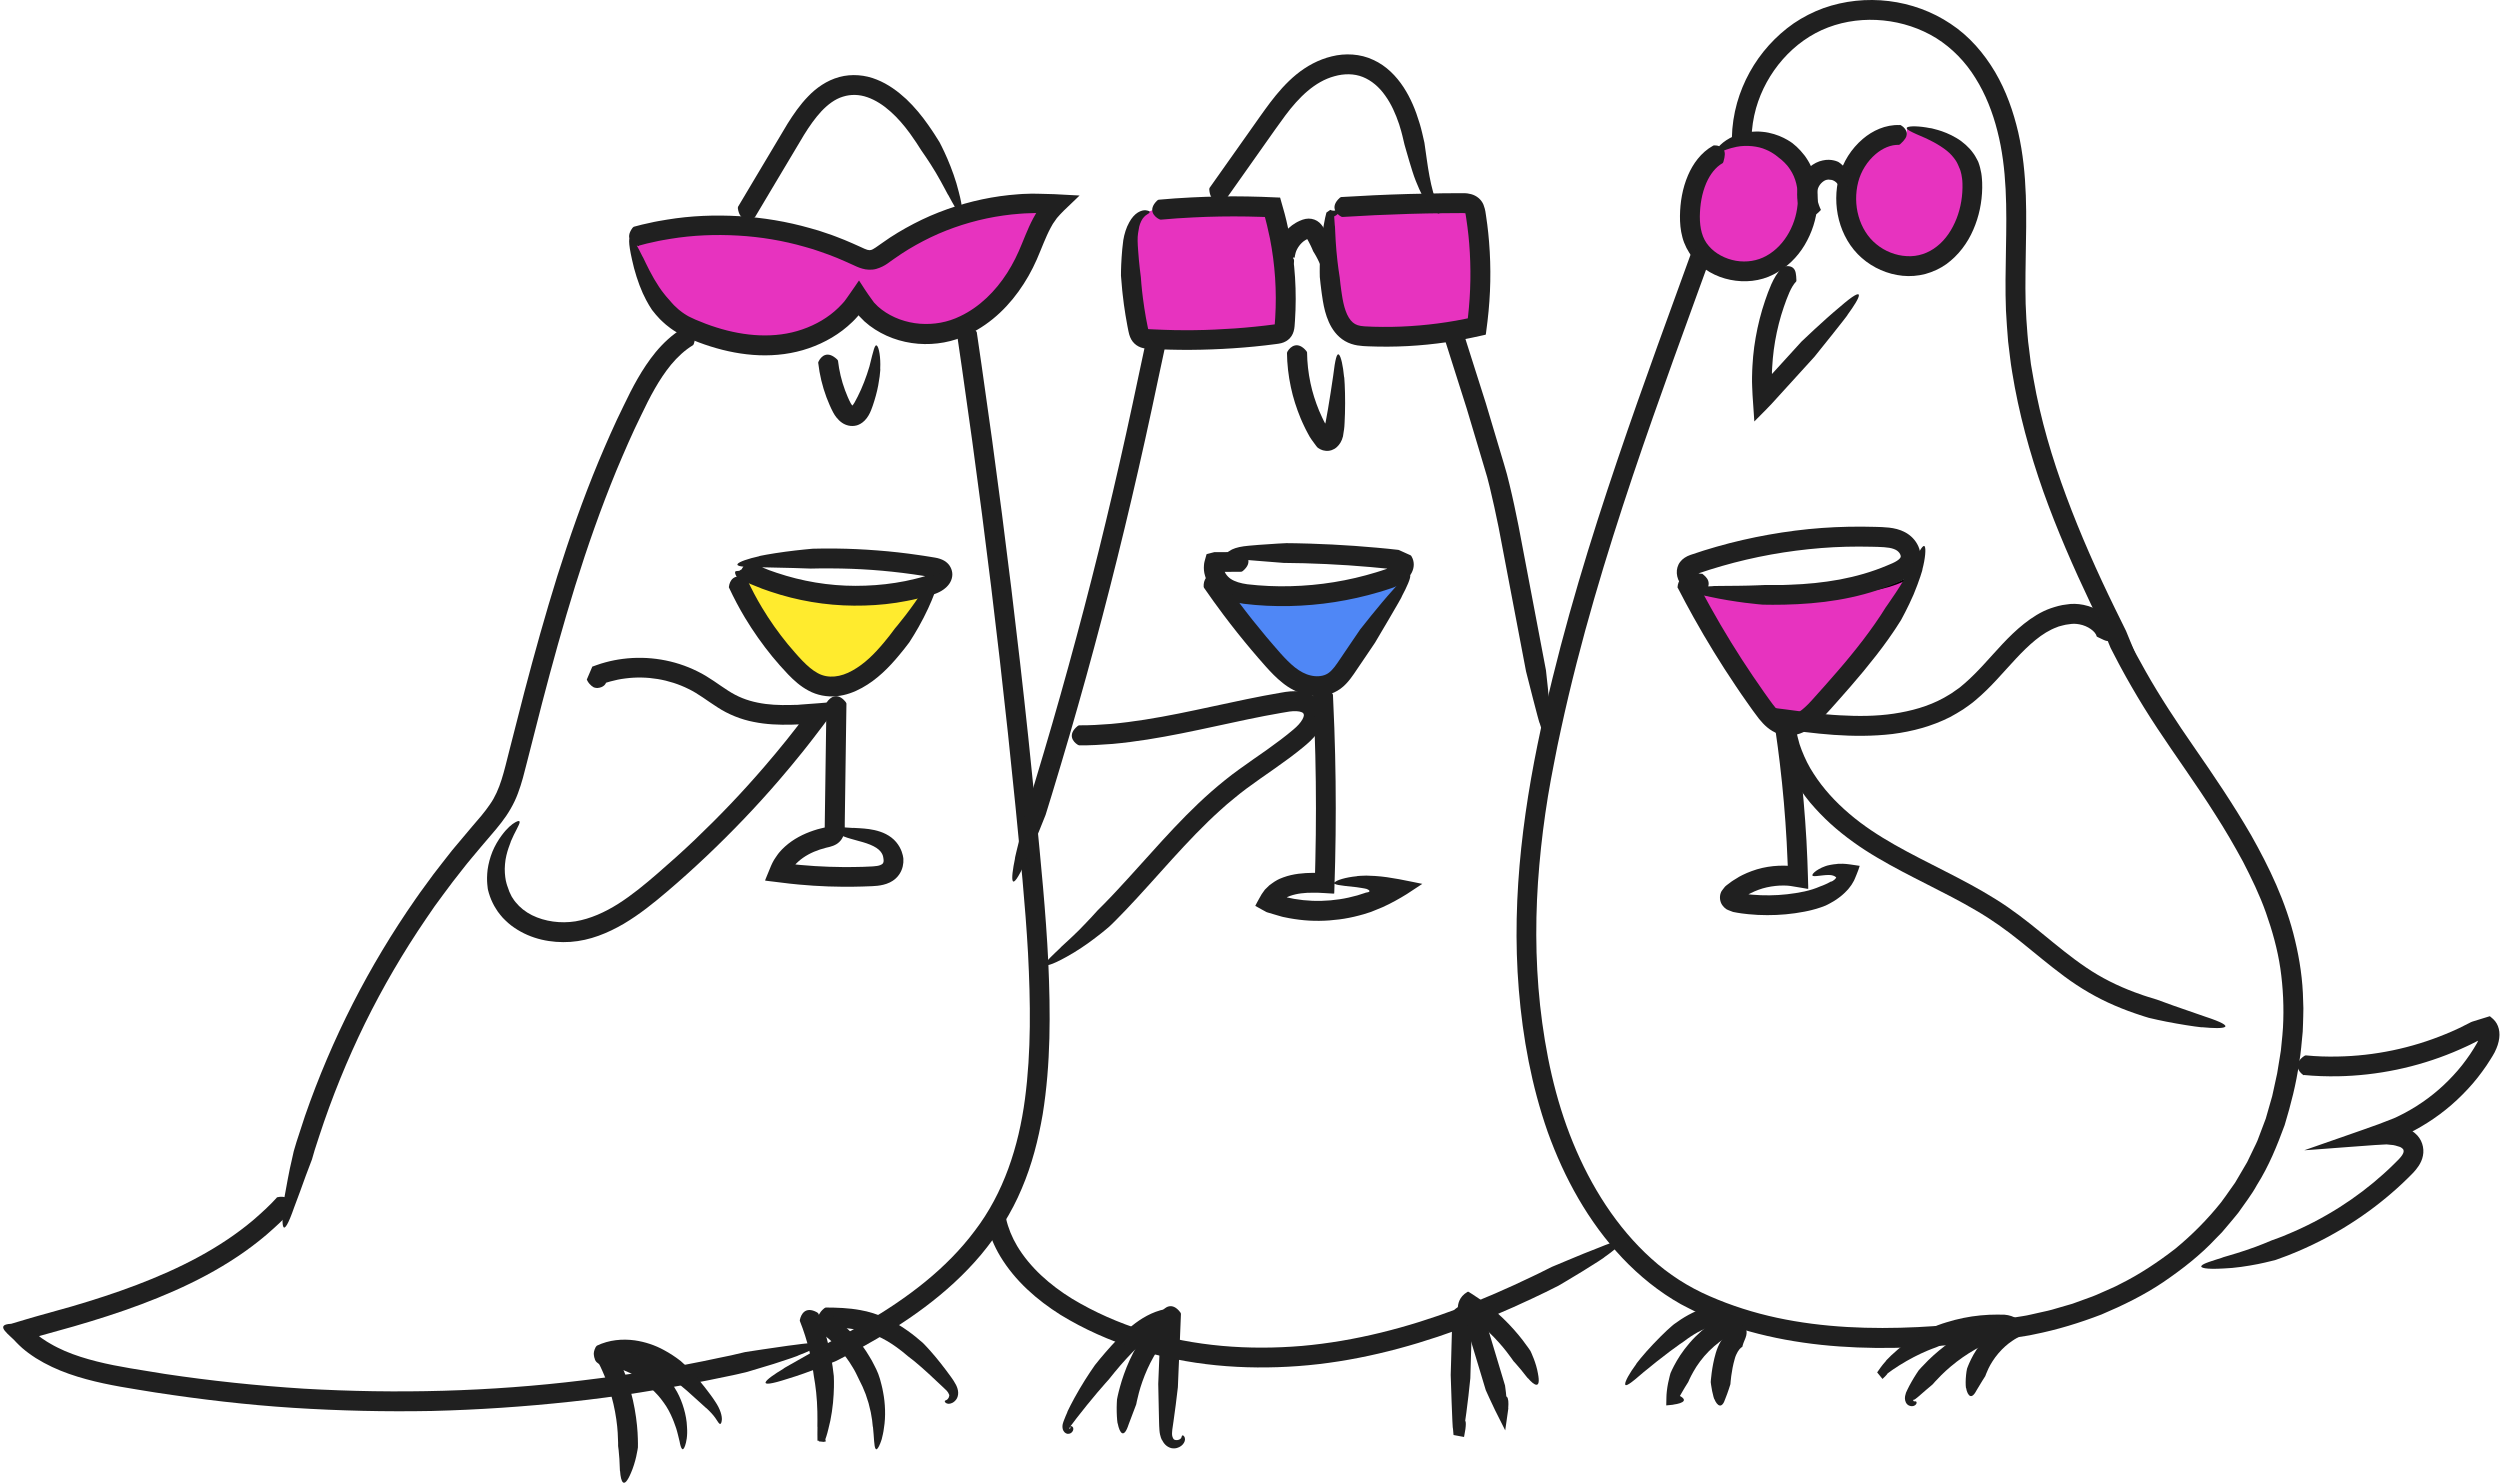 <svg width="580" height="344" viewBox="0 0 580 344" fill="none" xmlns="http://www.w3.org/2000/svg">
<path d="M174.078 132.502C173.151 132.475 172.399 133.321 172.21 134.222C172.022 135.122 172.278 136.063 172.546 136.936C173.648 140.457 175.234 143.965 177.948 146.464C179.319 147.727 180.945 148.708 182.383 149.904C184.359 151.544 185.944 153.573 187.517 155.602C188.081 156.328 188.672 157.08 189.479 157.524C190.903 158.29 192.664 157.9 194.222 157.497C197.179 156.731 200.243 155.925 202.635 154.017C203.683 153.183 204.557 152.175 205.43 151.168C207.083 149.246 208.736 147.338 210.402 145.416C211.262 144.422 212.136 143.4 212.647 142.191C213.292 140.632 213.305 138.872 213.977 137.326C210.322 138.643 206.599 139.96 202.729 140.135C197.273 140.39 192.018 138.361 186.831 136.641C181.644 134.921 176.054 133.483 170.799 134.921" fill="#FFEB2E"/>
<path d="M289.881 147.592C291.44 149.474 292.999 151.355 294.558 153.25C295.687 154.607 296.843 155.991 298.334 156.959C301.56 159.028 305.913 158.679 309.313 156.919C312.713 155.158 315.32 152.161 317.565 149.057C320.803 144.569 323.478 139.664 325.493 134.503C325.561 134.315 325.641 134.114 325.601 133.912C325.466 133.294 324.553 133.415 323.988 133.67C317.403 136.653 310.16 138.172 302.944 138.186C299.261 138.186 295.579 137.796 291.978 137.016C290.043 136.6 286.616 135.068 285.501 137.473C283.995 140.739 288.027 145.348 289.881 147.592Z" fill="#4F87F6"/>
<path d="M412.966 138.536C418.341 138.388 423.73 138.052 429.078 137.514C434.252 136.99 439.601 136.211 443.928 133.335C441.898 138.012 439.856 142.715 436.899 146.868C435.166 149.3 433.15 151.517 431.134 153.721C426.632 158.64 422.144 163.571 417.642 168.49C417.333 168.826 416.997 169.189 416.54 169.296C416.097 169.404 415.626 169.216 415.21 169.027C411.958 167.496 409.499 164.66 407.55 161.636C405.601 158.613 404.069 155.334 402.08 152.35C398.681 147.244 393.789 142.661 393.023 136.587C401.543 139.329 410.815 136.506 419.712 137.366" fill="#E733BF"/>
<path d="M416.283 169.551C415.88 169.551 415.49 169.403 415.127 169.229C412.292 167.885 409.752 165.439 407.373 161.757C406.446 160.332 405.613 158.814 404.793 157.363C403.893 155.736 402.952 154.043 401.89 152.471C401.003 151.141 399.982 149.81 399.014 148.534C396.246 144.905 393.37 141.156 392.806 136.6L392.766 136.237L393.115 136.345C398.195 137.971 403.664 137.608 408.959 137.259C412.507 137.017 416.189 136.775 419.75 137.124L419.71 137.581C416.175 137.232 412.52 137.487 408.986 137.716C403.772 138.065 398.383 138.428 393.316 136.896C393.975 141.156 396.73 144.757 399.391 148.251C400.372 149.542 401.393 150.872 402.293 152.216C403.355 153.801 404.296 155.495 405.209 157.134C406.016 158.586 406.862 160.091 407.763 161.502C410.088 165.117 412.56 167.509 415.315 168.812C415.705 169 416.108 169.148 416.498 169.068C416.861 168.987 417.156 168.691 417.479 168.342L430.971 153.573C432.946 151.409 434.989 149.179 436.723 146.746C439.518 142.809 441.52 138.32 443.428 133.939C439.128 136.56 434.008 137.259 429.116 137.756C423.781 138.293 418.352 138.643 412.99 138.777V138.32C418.339 138.173 423.754 137.837 429.076 137.299C434.156 136.788 439.491 136.049 443.818 133.16L444.477 132.73L444.168 133.456C442.165 138.079 440.096 142.849 437.112 147.042C435.365 149.501 433.309 151.745 431.334 153.909L417.842 168.678C417.559 169 417.156 169.43 416.619 169.551C416.511 169.578 416.404 169.592 416.296 169.592L416.283 169.551Z" fill="black"/>
<path d="M171.325 134.168C171.11 134.047 171.043 134.007 170.881 133.751C170.733 133.536 170.613 133.281 170.559 133.026C170.505 132.77 170.545 132.515 170.774 132.502C170.975 132.461 171.271 132.461 171.526 132.421C171.889 132.125 171.889 132.206 171.956 132.166C172.01 132.139 172.037 132.085 172.091 132.031C172.171 131.857 172.279 131.682 172.4 131.548C172.507 131.44 172.669 131.319 172.776 131.104C172.87 130.903 172.884 130.741 172.964 130.634C173.018 130.526 173.246 130.486 173.408 130.298C173.408 130.298 173.448 130.257 173.475 130.217L173.502 130.177V130.15L173.394 130.338V130.311C173.408 130.284 173.421 130.257 173.435 130.231C173.488 130.123 173.488 130.15 173.488 130.15H173.515L173.623 130.204L173.824 130.298L174.241 130.486L175.074 130.876C175.625 131.144 176.189 131.386 176.754 131.601L178.461 132.287L180.194 132.891C186.067 134.867 192.262 135.915 198.47 135.915C201.575 135.915 204.666 135.7 207.73 135.216L210.014 134.813L212.285 134.302C213.038 134.141 213.777 133.899 214.529 133.698C214.664 133.657 214.57 133.698 214.61 133.671V133.657L214.099 133.577C213.32 133.442 212.527 133.335 211.748 133.227C208.603 132.784 205.458 132.448 202.287 132.219C199.129 131.991 195.957 131.883 192.786 131.87H191.415H190.313L188.096 131.91C188.096 131.91 186.376 131.857 184.024 131.776C181.699 131.722 178.756 131.655 176.257 131.601C172.091 131.601 170.774 131.346 171.137 130.822C171.5 130.325 173.556 129.612 176.122 129.048C175.84 129.021 178.918 128.443 182.103 128.013C185.274 127.583 188.553 127.301 188.553 127.301L190.797 127.261H193.942C197.167 127.301 200.379 127.449 203.591 127.704C206.802 127.946 210.001 128.309 213.186 128.779L214.381 128.954L215.819 129.182C216.599 129.317 217.419 129.411 218.09 129.653C218.762 129.881 219.314 130.19 219.73 130.58C220.55 131.292 221.114 132.596 220.899 133.805C220.711 134.988 219.999 135.996 218.83 136.815C218.252 137.219 217.58 137.555 216.841 137.81L215.188 138.28C214.395 138.509 213.602 138.724 212.796 138.898C211.197 139.288 209.571 139.57 207.945 139.839C204.692 140.336 201.387 140.538 198.108 140.511C191.523 140.471 184.965 139.355 178.716 137.245L176.835 136.587L174.994 135.848C174.375 135.606 173.771 135.351 173.166 135.055L171.285 134.181L171.325 134.168Z" fill="#202020"/>
<path d="M169.148 136.385C169.094 136.277 169.081 136.237 169.121 136.062C169.269 134.813 170.237 132.864 173.018 134.208C173.072 134.235 173.274 134.369 173.327 134.45C174.376 136.681 175.518 138.871 176.794 140.981C178.568 143.937 180.571 146.773 182.748 149.434C184.965 152.027 187.303 154.89 189.736 156.18C192.141 157.497 195.044 157.107 197.772 155.562C199.129 154.809 200.433 153.841 201.642 152.726C202.851 151.624 203.967 150.388 205.082 149.057C205.969 148.009 206.802 146.934 207.609 145.819C207.609 145.819 208.711 144.542 210.108 142.714C211.519 140.887 213.186 138.495 214.516 136.452C216.68 132.945 217.486 131.87 217.782 132.461C218.037 133.025 217.647 135.189 216.747 137.689C216.908 137.46 215.779 140.43 214.274 143.319C212.796 146.235 210.955 149.03 210.955 149.03C210.189 150.038 209.423 151.033 208.603 152C206.265 154.822 203.51 157.644 199.989 159.58C198.242 160.547 196.24 161.327 194.049 161.515C191.872 161.743 189.521 161.286 187.599 160.238C185.664 159.217 184.172 157.833 182.855 156.475C181.565 155.118 180.356 153.761 179.186 152.336C176.862 149.487 174.738 146.477 172.844 143.333C171.486 141.075 170.263 138.75 169.148 136.371V136.385Z" fill="#202020"/>
<path d="M191.751 163.154C191.751 163.047 191.751 163.007 191.872 162.859C192.544 161.851 194.237 160.413 196.186 162.859C196.226 162.899 196.347 163.114 196.374 163.222L196.266 170.855L196.078 184.28L195.984 190.985V191.819C195.984 192.007 195.971 192.719 195.85 193.23C195.648 194.318 194.99 195.286 194.049 195.85C193.579 196.132 193.041 196.334 192.517 196.468L191.67 196.67C191.186 196.791 190.703 196.925 190.232 197.086C188.351 197.705 186.59 198.632 185.22 199.868L184.723 200.339C184.642 200.406 184.548 200.527 184.521 200.554L184.534 200.54V200.554L185.757 200.675C186.846 200.782 187.948 200.863 189.036 200.93C191.227 201.064 193.417 201.145 195.621 201.158C197.167 201.158 198.699 201.158 200.244 201.105C201.789 201.037 203.415 201.037 204.195 200.715C204.652 200.527 204.625 200.486 204.746 200.392C204.813 200.312 204.88 200.258 204.907 200.15C205.001 199.976 205.042 199.626 204.961 199.237C204.934 199.29 205.055 198.162 203.859 197.113C203.227 196.549 202.219 196.052 201.037 195.649C199.868 195.245 198.524 194.963 197.301 194.574C195.191 193.996 193.874 193.162 193.296 192.558C192.718 191.926 192.732 191.604 193.028 191.563C193.337 191.496 193.928 191.657 194.748 191.792C195.567 191.939 196.642 192.034 197.879 192.087C197.758 192.047 198.416 192.087 199.559 192.155C200.714 192.235 202.394 192.343 204.195 192.948C205.095 193.243 206.009 193.7 206.802 194.305C207.662 194.95 208.28 195.769 208.697 196.495C209.53 197.987 209.584 199.263 209.584 199.263C209.651 200.365 209.422 201.629 208.71 202.731C208.361 203.268 207.917 203.752 207.434 204.115C207.138 204.316 207.084 204.397 206.453 204.72C205.942 204.975 205.431 205.136 204.947 205.257C203.98 205.499 203.12 205.553 202.327 205.593L200.083 205.674C198.591 205.714 197.086 205.741 195.594 205.727C193.31 205.714 191.039 205.633 188.754 205.485C187.612 205.418 186.483 205.324 185.341 205.217L183.217 205.002L179.912 204.599L178.259 204.397C178.003 204.343 177.654 204.357 177.493 204.263L177.761 203.591C178.165 202.623 178.501 201.75 178.89 200.849C179.119 200.392 179.28 199.949 179.576 199.492C179.885 199.049 180.153 198.592 180.489 198.148C180.637 197.933 180.852 197.705 181.04 197.49C181.202 197.315 181.269 197.221 181.403 197.086C181.645 196.858 181.874 196.616 182.116 196.401C184.091 194.627 186.389 193.472 188.754 192.679C189.345 192.477 189.937 192.302 190.541 192.168L191.334 191.98C191.334 191.832 191.334 192.504 191.348 190.891L191.442 184.186L191.63 170.761L191.737 163.128L191.751 163.154Z" fill="#202020"/>
<path d="M139.668 156.112C139.668 156.112 139.668 156.086 139.695 156.059C139.695 156.032 139.668 156.153 139.695 156.274C139.695 156.314 139.695 156.301 139.722 156.381C139.749 156.462 139.776 156.529 139.816 156.596C139.897 156.744 140.004 156.878 140.125 157.026C140.38 157.295 140.676 157.618 140.649 158.142C140.622 158.639 140.058 159.526 138.553 159.62C138.445 159.62 137.935 159.566 137.693 159.432C137.357 159.23 137.034 158.975 136.752 158.639C136.604 158.478 136.483 158.289 136.362 158.101C136.309 158.007 136.255 157.9 136.201 157.792L136.161 157.712V157.671H136.134C135.852 158.316 138.566 151.973 137.411 154.661L137.478 154.634L138.459 154.285C139.104 154.03 139.776 153.868 140.434 153.667C141.765 153.304 143.122 153.035 144.493 152.86C150.379 152.108 156.466 153.089 161.801 155.75C164.529 157.067 166.8 158.894 168.95 160.251C171.087 161.636 173.278 162.509 175.764 163.006C178.209 163.517 180.803 163.625 183.437 163.557L184.432 163.531H184.929L185.869 163.45C187.079 163.383 188.49 163.275 189.887 163.154L194.053 162.805L195.088 162.724C195.155 162.711 195.142 162.738 195.088 162.778L195.008 162.885L194.86 163.087L194.551 163.49L193.328 165.13L190.882 168.395L188.678 171.284C187.845 172.386 186.971 173.461 186.111 174.55C184.378 176.714 182.604 178.837 180.803 180.933C175.481 187.128 169.81 193.041 163.884 198.659C160.914 201.467 157.877 204.209 154.773 206.843C151.669 209.49 148.403 212.124 144.721 214.314C141.025 216.464 136.913 218.198 132.344 218.52C127.883 218.816 123.219 217.902 119.322 215.228C118.341 214.583 117.468 213.777 116.635 212.917C116.245 212.473 115.869 212.003 115.506 211.519L115.076 210.847C114.767 210.417 114.538 209.933 114.296 209.463C113.826 208.509 113.477 207.501 113.221 206.48C113.221 206.48 113.194 206.359 113.154 206.117C113.127 205.888 113.087 205.539 113.047 205.109C112.966 204.262 112.966 203.066 113.127 201.736C113.315 200.405 113.692 198.954 114.243 197.583C114.807 196.213 115.56 194.949 116.339 193.888C117.656 192.087 118.798 191.187 119.524 190.783C120.25 190.367 120.545 190.407 120.559 190.716C120.559 191.348 119.403 193.055 118.489 195.272C118.677 195.07 117.36 197.691 117.159 200.513C117.024 201.911 117.159 203.281 117.347 204.276C117.562 205.27 117.817 205.875 117.817 205.875C118.019 206.56 118.288 207.205 118.624 207.823C118.691 207.985 118.785 208.133 118.892 208.28L119.04 208.495L119.242 208.818C119.349 208.993 119.497 209.127 119.605 209.288C120.612 210.538 121.916 211.573 123.421 212.325C126.431 213.817 130.087 214.287 133.513 213.75C136.954 213.172 140.354 211.64 143.485 209.651C146.629 207.649 149.599 205.203 152.542 202.65C155.485 200.11 158.388 197.503 161.21 194.815C166.841 189.44 172.229 183.809 177.309 177.896C179.083 175.84 180.817 173.757 182.523 171.634L185.332 168.059L183.531 168.126C180.682 168.18 177.766 168.086 174.836 167.481C171.934 166.93 168.937 165.721 166.478 164.108C164.005 162.536 161.962 160.897 159.732 159.835C155.257 157.604 150.043 156.744 145.057 157.403C143.901 157.537 142.759 157.779 141.63 158.088C141.079 158.263 140.501 158.397 139.964 158.612L139.144 158.908H139.09V158.935C138.848 161.259 139.426 155.777 139.359 156.341L139.386 156.328C139.413 156.314 139.426 156.301 139.466 156.274C139.52 156.233 139.574 156.166 139.601 156.112H139.668Z" fill="#202020"/>
<path d="M250.331 172.883C250.21 172.883 250.17 172.883 250.022 172.776C248.96 172.117 247.59 170.451 249.982 168.462C250.022 168.422 250.223 168.301 250.331 168.274C252.803 168.301 255.276 168.139 257.749 167.951C268.231 167.011 278.619 164.39 289.208 162.213C291.856 161.662 294.53 161.152 297.217 160.695C298.548 160.453 300.174 160.211 301.934 160.453C302.821 160.574 303.816 160.842 304.77 161.488C305.737 162.119 306.517 163.14 306.866 164.269C307.243 165.425 307.149 166.675 306.839 167.629C306.53 168.596 306.074 169.376 305.59 170.075C304.622 171.445 303.359 172.507 302.338 173.354C300.187 175.127 297.957 176.74 295.739 178.299C293.522 179.858 291.318 181.363 289.208 182.935C288.147 183.715 287.139 184.534 286.131 185.368C285.109 186.174 284.129 187.047 283.148 187.934C279.237 191.442 275.595 195.312 271.994 199.263C268.392 203.227 264.844 207.286 261.082 211.223L259.053 213.306C258.528 213.857 257.964 214.381 257.426 214.905C257.426 214.905 256.096 216.088 254.147 217.553C252.239 219.031 249.699 220.751 247.482 221.96C243.759 224.043 242.416 224.231 242.55 223.64C242.658 222.995 244.243 221.584 246.084 219.824C245.843 219.945 248.14 217.969 250.344 215.779C251.419 214.663 252.521 213.548 253.314 212.674C254.107 211.801 254.645 211.21 254.645 211.21C255.169 210.712 255.679 210.202 256.177 209.678L256.929 208.898L257.682 208.119L259.026 206.694C262.6 202.878 266.081 198.9 269.682 194.976C273.284 191.052 277.006 187.168 281.091 183.594C283.134 181.82 285.257 180.086 287.448 178.514C289.625 176.928 291.815 175.437 293.952 173.931C296.075 172.413 298.158 170.881 300.08 169.241C300.994 168.476 301.719 167.696 302.163 166.903C302.378 166.527 302.485 166.177 302.499 165.976C302.499 165.774 302.472 165.68 302.391 165.532C302.311 165.412 302.23 165.317 301.934 165.21C301.666 165.102 301.236 165.008 300.752 164.995C299.757 164.941 298.642 165.143 297.312 165.385C294.745 165.815 292.165 166.339 289.598 166.863C279.318 169 268.93 171.607 258.139 172.588C255.545 172.789 252.925 172.95 250.304 172.924L250.331 172.883Z" fill="#202020"/>
<path d="M490.894 146.424C490.934 146.586 490.975 146.639 490.894 146.881C490.746 147.728 490.115 148.574 489.362 148.695C488.583 148.883 487.75 148.265 486.674 147.808C486.648 147.795 486.486 147.714 486.446 147.674C486.191 146.491 484.363 145.201 482.455 144.852C482.038 144.771 481.635 144.731 481.218 144.718C481.017 144.718 480.829 144.718 480.614 144.745L479.928 144.839C479.471 144.906 479.001 144.946 478.571 145.094C478.128 145.242 477.657 145.282 477.241 145.497C475.48 146.129 473.814 147.19 472.241 148.467C469.083 151.034 466.315 154.38 463.265 157.659C461.746 159.298 460.12 160.938 458.319 162.443C457.446 163.222 456.438 163.867 455.47 164.566C454.476 165.211 453.441 165.802 452.406 166.367C448.187 168.504 443.604 169.713 439.049 170.291C434.48 170.828 429.924 170.802 425.435 170.492C423.191 170.331 420.961 170.103 418.757 169.834L416.768 169.579L416.795 169.727C416.889 170.224 416.956 170.721 417.104 171.191L417.493 172.643L418.004 174.067C418.743 175.948 419.63 177.79 420.772 179.51C422.99 182.977 425.852 186.081 429.064 188.809C435.46 194.292 443.335 198.068 451.157 202.073C455.081 204.075 459.045 206.145 462.875 208.537C466.732 210.915 470.32 213.724 473.72 216.519C477.133 219.314 480.466 222.083 483.987 224.461C487.481 226.84 491.244 228.708 495.235 230.199L497.304 230.938L498.339 231.274C499.024 231.503 499.723 231.718 500.435 231.92C500.435 231.92 502.035 232.524 504.238 233.304C506.456 234.07 509.264 235.051 511.589 235.857C519.545 238.464 516.104 238.827 510.904 238.316C511.159 238.424 508.068 238.021 504.91 237.456C501.752 236.919 498.527 236.139 498.527 236.139C497.801 235.938 497.089 235.682 496.364 235.454L495.288 235.091L493.743 234.54C492.695 234.15 491.66 233.734 490.625 233.29C486.5 231.53 482.535 229.205 478.974 226.558C475.399 223.924 472.094 221.088 468.761 218.427C465.428 215.74 462.055 213.334 458.4 211.211C454.758 209.061 450.942 207.126 447.098 205.177C443.241 203.215 439.344 201.24 435.541 198.982C431.738 196.751 428.016 194.131 424.683 191.107C423.017 189.589 421.444 187.949 419.966 186.215C418.528 184.455 417.184 182.587 416.015 180.598C414.886 178.582 413.892 176.473 413.166 174.242C412.844 173.113 412.481 171.998 412.306 170.828L412.091 169.606C412.011 169.082 411.984 168.571 411.917 168.033L411.621 164.848L411.581 164.445V164.244C411.581 164.244 411.688 164.244 411.755 164.257L412.548 164.365L414.134 164.566L417.305 164.983C418.434 165.131 419.442 165.265 420.517 165.386C422.627 165.628 424.737 165.843 426.847 165.95C431.053 166.192 435.259 166.179 439.331 165.574C443.389 164.969 447.354 163.881 450.861 161.959C451.708 161.435 452.608 161.005 453.401 160.387L454.624 159.527L455.779 158.559C457.311 157.229 458.763 155.75 460.201 154.192C463.103 151.074 465.899 147.647 469.554 144.731C471.381 143.293 473.424 141.936 475.776 141.116C476.945 140.726 478.154 140.363 479.404 140.243L480.331 140.122C480.667 140.095 481.017 140.095 481.353 140.095C482.038 140.122 482.71 140.189 483.355 140.323C484.9 140.646 486.379 141.21 487.736 142.164C489.066 143.105 490.356 144.503 490.881 146.411L490.894 146.424Z" fill="#202020"/>
<path d="M287.947 128.039C288.055 128.039 288.095 128.039 288.243 128.147C289.264 128.792 290.743 130.445 288.351 132.461C288.31 132.501 288.095 132.635 287.988 132.649L284.171 132.676C284.171 132.676 284.158 132.676 284.144 132.676L284.171 132.743C284.225 132.864 284.292 132.971 284.359 133.092C284.642 133.549 285.045 133.966 285.488 134.275C286.469 134.947 287.84 135.336 289.399 135.552C292.624 135.928 296.078 136.089 299.424 135.995C306.156 135.834 312.862 134.745 319.299 132.77C320.106 132.541 320.898 132.246 321.705 131.99L321.812 131.95V131.923L318.023 131.56C316.303 131.413 314.596 131.278 312.876 131.157C309.449 130.929 306.009 130.767 302.568 130.673L297.798 130.593C297.798 130.593 296.064 130.458 293.712 130.27C292.543 130.176 291.213 130.069 289.869 129.961C288.566 129.84 287.396 129.8 286.456 130.055C285.69 130.27 285.166 130.714 284.803 131.144C284.44 131.587 284.279 132.004 284.185 132.34C284.037 133.025 284.037 133.361 283.701 133.24C283.419 133.133 282.841 132.353 282.989 131.117C283.11 129.934 283.983 128.443 285.542 127.65C285.367 127.717 286.187 127.206 287.504 126.924C288.848 126.628 290.42 126.561 291.992 126.413C295.164 126.158 298.429 126.01 298.429 126.01L300.66 126.037L303.899 126.118C307.339 126.225 310.779 126.4 314.219 126.642C315.94 126.763 317.646 126.897 319.367 127.058L321.933 127.3L324.164 127.542L324.486 127.583L324.702 127.677L325.118 127.865L325.951 128.241L326.784 128.617C327.053 128.765 327.389 128.792 327.51 129.141C327.846 129.719 328.007 130.391 327.994 131.036C327.967 132.313 327.322 133.549 326.126 134.597C325.548 135.122 324.849 135.592 324.07 135.955C323.102 136.412 322.928 136.398 322.457 136.573C321.624 136.855 320.791 137.124 319.944 137.366C313.198 139.368 306.197 140.457 299.169 140.604C295.621 140.672 292.207 140.524 288.566 140.08C286.725 139.811 284.668 139.314 282.787 138.011C281.819 137.325 281.027 136.479 280.408 135.471C280.247 135.216 280.113 134.96 279.978 134.691C279.844 134.396 279.642 133.939 279.562 133.549C279.306 132.743 279.253 131.91 279.32 131.13C279.347 130.539 279.522 130.015 279.669 129.477L279.898 128.658C279.898 128.564 279.952 128.55 280.032 128.537L280.22 128.483L280.597 128.389L281.363 128.187L281.739 128.093C281.887 128.08 282.048 128.093 282.209 128.093H284.104L287.921 128.039H287.947Z" fill="#202020"/>
<path d="M279.329 136.332C279.262 136.238 279.248 136.198 279.248 136.023C279.195 134.8 279.786 132.677 282.769 133.537C282.823 133.55 283.051 133.644 283.119 133.725C284.543 135.794 286.008 137.837 287.513 139.853C289.529 142.541 291.625 145.175 293.789 147.755C295.979 150.281 298.156 153.036 300.441 154.85C301.61 155.764 302.806 156.422 304.069 156.705C305.332 157.014 306.623 156.933 307.59 156.49C308.531 156.087 309.391 155.119 310.305 153.775L313.153 149.569L315.546 146.048C315.546 146.048 319.859 140.511 323.192 136.829C328.675 130.473 327.654 133.806 325.208 138.388C325.598 137.998 318.999 149.112 318.999 149.112L316.957 152.136L314.081 156.382C313.57 157.121 312.992 157.914 312.253 158.68C311.528 159.446 310.573 160.172 309.512 160.656C305.144 162.577 300.562 160.857 297.605 158.465C296.087 157.269 294.824 155.925 293.654 154.622C292.499 153.332 291.383 152.028 290.268 150.711C288.051 148.077 285.9 145.376 283.831 142.621C282.285 140.565 280.78 138.469 279.316 136.346L279.329 136.332Z" fill="#202020"/>
<path d="M304.648 161.42C304.648 161.313 304.648 161.272 304.742 161.111C305.347 160.076 306.932 158.504 309.042 160.829C309.082 160.869 309.217 161.071 309.244 161.178L309.566 168.852C309.862 177.13 309.956 185.421 309.862 193.713L309.754 199.921L309.647 203.765L309.566 206.587L309.539 207.286C309.365 207.353 309.042 207.286 308.8 207.286L307.241 207.192L305.682 207.111H304.607C304.137 207.111 303.653 207.111 303.196 207.138C302.269 207.191 301.355 207.299 300.509 207.501C300.092 207.608 299.675 207.702 299.299 207.85C298.95 207.958 298.412 208.24 298.547 208.173C298.547 208.173 298.547 208.186 298.573 208.199L300.226 208.535C300.925 208.643 301.624 208.75 302.323 208.831C305.131 209.127 307.98 209.059 310.776 208.629C312.173 208.428 313.557 208.105 314.915 207.729L316.675 207.165L316.89 207.084H316.917C316.917 207.084 317.024 207.084 317.401 206.99C317.643 206.923 317.844 206.788 317.643 206.573C317.549 206.466 317.347 206.345 317.024 206.224C316.997 206.197 316.742 206.157 316.527 206.116L315.896 206.009C315.479 205.942 315.062 205.888 314.659 205.821C310.601 205.404 309.257 205.256 309.647 204.719C310.023 204.222 312.133 203.536 314.821 203.281C314.727 203.267 315.062 203.214 315.681 203.187C315.99 203.16 316.379 203.147 316.809 203.147C316.93 203.147 317.051 203.147 317.172 203.147C317.36 203.147 317.562 203.16 317.75 203.173C318.153 203.187 318.583 203.214 319.013 203.227C322.655 203.456 326.418 204.356 329.979 205.055C327.883 206.439 326.391 207.42 326.391 207.42C324.725 208.455 322.749 209.57 320.747 210.47L318.906 211.223C318.624 211.331 318.22 211.519 318.046 211.572L317.495 211.747C316.756 211.989 316.017 212.231 315.264 212.406C314.511 212.607 313.759 212.782 312.993 212.93C312.24 213.091 311.474 213.198 310.695 213.306C307.631 213.709 304.5 213.763 301.422 213.373C300.656 213.252 299.877 213.185 299.124 213.024L297.982 212.795L297.7 212.742C297.592 212.715 297.539 212.715 297.337 212.647L296.316 212.352L294.273 211.747C294.112 211.693 293.91 211.653 293.789 211.586L293.427 211.384L292.687 210.981L291.223 210.161C291.451 209.651 291.827 209.059 292.083 208.549C292.284 208.186 292.472 207.823 292.701 207.46L293.453 206.399L294.475 205.404C294.851 205.095 295.294 204.826 295.698 204.531C296.679 203.913 297.109 203.791 297.727 203.55C298.318 203.321 298.909 203.173 299.487 203.026C300.656 202.757 301.799 202.622 302.927 202.555C303.492 202.515 304.043 202.515 304.607 202.502H305.091L305.158 199.827L305.266 193.672C305.36 185.462 305.266 177.237 304.97 169.026L304.648 161.42Z" fill="#202020"/>
<path d="M394.793 133.079C394.874 133.079 394.901 133.079 395.022 133.186C395.412 133.509 396.07 134.033 396.312 134.772C396.527 135.498 396.5 136.452 395.143 137.5C395.089 137.54 394.834 137.675 394.699 137.688C394.041 137.661 393.342 137.608 392.509 137.339C391.541 137.03 390.668 136.438 390.063 135.659C388.813 134.127 388.625 131.883 389.794 130.364C390.359 129.612 391.219 129.074 392.186 128.738L395.291 127.717L398.261 126.83C400.25 126.266 402.252 125.741 404.268 125.284C408.299 124.357 412.371 123.632 416.47 123.107C420.568 122.583 424.694 122.288 428.833 122.207C430.903 122.167 432.972 122.167 435.028 122.234C436.049 122.261 437.084 122.274 438.267 122.409C439.423 122.543 440.726 122.812 441.976 123.484C443.306 124.196 444.395 125.285 445.053 126.736C445.376 127.462 445.577 128.322 445.55 129.222C445.524 130.136 445.214 131.05 444.771 131.775C443.83 133.254 442.594 133.966 441.546 134.53C440.471 135.081 439.557 135.39 438.562 135.834C434.625 137.406 430.526 138.481 426.387 139.18C422.248 139.879 418.096 140.188 413.957 140.282L411.256 140.309C410.49 140.309 409.737 140.309 408.971 140.282C408.971 140.282 407.184 140.147 404.805 139.838C402.427 139.529 399.443 139.059 397.011 138.521C388.76 136.895 392.186 136.143 397.36 135.995C397.091 135.928 400.182 135.941 403.327 135.901C406.472 135.874 409.643 135.713 409.643 135.713C410.369 135.74 411.094 135.713 411.82 135.713H412.909H413.177H413.795L415.26 135.659C419.157 135.525 423.014 135.148 426.804 134.45C430.58 133.737 434.276 132.689 437.77 131.211C438.67 130.848 439.53 130.485 440.094 130.109C440.699 129.719 440.928 129.383 440.955 129.209C441.008 129.074 440.954 128.711 440.672 128.295C440.35 127.878 440.014 127.609 439.369 127.367C438.159 126.897 436.184 126.897 434.208 126.843C432.26 126.79 430.298 126.803 428.349 126.843C424.439 126.937 420.542 127.26 416.671 127.757C412.801 128.254 408.944 128.953 405.141 129.84C403.233 130.284 401.352 130.781 399.47 131.318L396.661 132.165L394.041 133.025L394.861 133.133L394.793 133.079Z" fill="#202020"/>
<path d="M389.242 136.425C389.189 136.317 389.175 136.29 389.202 136.102C389.309 134.879 390.143 132.85 393.005 134.086C393.059 134.113 393.274 134.234 393.327 134.315C394.483 136.559 395.666 138.776 396.902 140.98C399.912 146.383 403.151 151.65 406.618 156.77L409.252 160.587C410.139 161.823 411.066 163.181 411.913 164.188C413.74 166.285 415.03 166.58 417.194 165.29C418.229 164.632 419.25 163.664 420.231 162.589L423.322 159.136C425.378 156.811 427.421 154.486 429.369 152.094C431.318 149.715 433.186 147.283 434.933 144.783L436.303 142.768L437.473 140.926C437.473 140.926 438.467 139.542 439.744 137.621C441.047 135.712 442.485 133.186 443.668 131.063C444.609 129.235 445.213 128.026 445.657 127.34C446.114 126.668 446.396 126.52 446.544 126.789C446.839 127.313 446.678 129.531 445.993 132.111C446.154 131.869 445.213 134.92 443.95 137.93C442.66 140.927 441.047 143.843 441.047 143.843C440.644 144.474 440.241 145.133 439.824 145.751L439.193 146.692L438.736 147.35C438.521 147.673 438.292 147.995 438.064 148.318C436.25 150.884 434.301 153.33 432.326 155.736C430.337 158.128 428.308 160.466 426.252 162.764C425.203 163.933 424.263 165.022 423.107 166.245C421.951 167.427 420.675 168.623 418.981 169.564C418.135 170.021 417.154 170.41 416.065 170.572C414.977 170.746 413.808 170.639 412.733 170.303C410.542 169.564 409.144 168.059 408.083 166.755C407.021 165.398 406.201 164.202 405.288 162.912C404.387 161.649 403.514 160.372 402.654 159.082C399.187 153.935 395.935 148.64 392.911 143.225C391.661 140.98 390.438 138.709 389.269 136.425H389.242Z" fill="#202020"/>
<path d="M411.913 169.605C411.9 169.497 411.886 169.457 411.98 169.295C412.477 168.207 413.915 166.5 416.24 168.61C416.28 168.65 416.442 168.838 416.482 168.946C416.845 171.486 417.181 174.026 417.49 176.579C418.215 182.734 418.753 188.902 419.103 195.084L419.317 199.72L419.438 203.348L419.506 205.646V206.211C419.398 206.251 419.156 206.157 418.968 206.144L417.799 205.942L415.434 205.552C415.246 205.539 415.044 205.498 414.856 205.485L414.399 205.458C414.238 205.458 414.063 205.431 413.902 205.445C413.23 205.445 412.558 205.445 411.886 205.539C410.542 205.687 409.212 205.969 407.949 206.439C406.887 206.802 405.194 207.716 405.664 207.474C405.664 207.474 405.651 207.474 405.664 207.487L406.524 207.568C407.868 207.689 409.225 207.729 410.569 207.716C413.257 207.689 415.985 207.38 418.592 206.829C420.003 206.52 421.159 206.144 422.328 205.633C422.328 205.633 423.215 205.351 424.384 204.732L424.599 204.612C424.679 204.558 424.747 204.531 424.747 204.531H424.854C424.935 204.491 425.042 204.464 425.163 204.396C425.378 204.276 425.781 203.98 426.01 203.604C425.862 203.389 425.526 203.187 425.015 203.066C424.747 203.026 424.572 202.986 424.169 202.999C423.766 202.999 423.389 203.039 423.067 203.066C422.422 203.133 421.898 203.187 421.481 203.241C420.688 203.321 420.393 203.241 420.487 202.932C420.594 202.636 421.091 202.139 421.965 201.642C422.395 201.386 422.919 201.158 423.51 200.943C423.658 200.889 423.819 200.849 423.981 200.795C424.209 200.741 424.438 200.701 424.666 200.647C425.136 200.553 425.647 200.486 426.171 200.446C426.023 200.446 426.574 200.365 427.542 200.392C428.523 200.419 429.759 200.62 431.452 200.876C431.318 201.427 430.995 202.179 430.767 202.784C430.646 203.106 430.512 203.442 430.364 203.765C430.243 204.101 430.068 204.437 429.853 204.773C429.665 205.122 429.45 205.458 429.168 205.794C428.913 206.13 428.657 206.479 428.308 206.789C427.985 207.098 427.69 207.434 427.34 207.702C427.098 207.891 426.87 208.079 426.641 208.253C425.808 208.885 425.029 209.328 424.464 209.624C423.9 209.92 423.564 210.081 423.564 210.081C422.838 210.377 422.113 210.632 421.374 210.847C421.011 210.954 420.634 211.062 420.272 211.143L419.721 211.277L418.632 211.505C415.783 212.056 412.88 212.325 409.991 212.312C408.54 212.312 407.089 212.245 405.651 212.097L405.059 212.03L404.038 211.909C403.379 211.788 402.667 211.721 402.076 211.573C401.565 211.358 400.961 211.183 400.531 210.941C400.141 210.672 399.818 210.363 399.563 209.987C399.308 209.624 399.106 209.113 399.052 208.603C398.999 208.079 399.052 207.635 399.187 207.232C399.281 206.829 399.657 206.399 399.98 205.982C400.235 205.552 400.88 205.176 401.364 204.786C401.861 204.37 402.479 204.047 403.044 203.684L403.474 203.415L403.729 203.281L404.24 203.012C404.938 202.663 405.651 202.367 406.376 202.099C407.989 201.494 409.682 201.118 411.402 200.943C412.262 200.849 413.122 200.822 413.996 200.835L414.762 200.862L414.507 195.312C414.171 189.225 413.647 183.15 412.921 177.09C412.625 174.577 412.289 172.077 411.926 169.578L411.913 169.605Z" fill="#202020"/>
<path d="M146.064 55.271C163.332 50.191 182.442 51.696 198.689 59.41C199.737 59.907 200.839 60.445 201.994 60.364C203.285 60.27 204.373 59.45 205.421 58.684C216.736 50.393 231.048 46.321 245.038 47.383C241.557 50.487 240.213 55.23 238.332 59.49C234.959 67.11 229.019 73.977 221.104 76.584C213.189 79.191 203.338 76.544 199.199 69.314C195.329 75.482 188.22 79.191 180.977 79.998C173.733 80.817 166.396 79.017 159.744 76.047C151.896 72.553 148.711 63.428 146.05 55.257" fill="#E733BF"/>
<path d="M148.227 57.072C148.119 57.099 148.079 57.112 147.918 57.031C146.816 56.655 144.867 55.446 146.722 52.892C146.762 52.852 146.937 52.664 147.031 52.61C148.294 52.247 149.571 51.952 150.861 51.683C152.138 51.374 153.441 51.186 154.731 50.957C160.254 50.043 165.872 49.828 171.449 50.151C177.026 50.474 182.576 51.401 187.951 52.933L189.967 53.511L191.956 54.182C193.286 54.599 194.576 55.15 195.88 55.647C197.183 56.158 198.446 56.776 199.723 57.327C200.328 57.623 200.852 57.851 201.228 57.959C201.645 58.066 201.793 58.053 202.048 57.999C202.585 57.905 203.567 57.125 204.776 56.292C205.918 55.459 207.101 54.706 208.31 53.967C210.729 52.516 213.229 51.212 215.809 50.084C220.983 47.853 226.439 46.307 232.016 45.515C233.413 45.327 234.811 45.165 236.222 45.071C236.921 45.004 237.633 44.977 238.332 44.964C239.098 44.95 239.514 44.883 240.939 44.95L244.554 45.044L248.531 45.259L250.372 45.353C250.372 45.353 250.467 45.353 250.453 45.367L250.346 45.474L250.131 45.676L249.674 46.119L248.706 47.047L246.784 48.888C246.233 49.465 245.656 50.03 245.199 50.594L244.607 51.441L244.312 51.858L244.191 52.059C244.03 52.328 243.868 52.597 243.734 52.879C243.438 53.416 243.17 53.994 242.901 54.572C242.363 55.741 241.879 56.978 241.355 58.241C240.347 60.794 239.057 63.468 237.498 65.86C234.408 70.698 230.134 74.999 224.732 77.565C217.489 81.1 208.364 80.535 201.739 75.549L200.543 74.555L199.441 73.44L199.306 73.305L199.28 73.251L199.226 73.184L199.199 73.144L198.782 73.614C198.46 74.004 198.097 74.34 197.734 74.703C194.858 77.498 191.351 79.514 187.642 80.79C183.933 82.081 179.955 82.564 176.112 82.417C172.241 82.269 168.465 81.516 164.85 80.374C163.036 79.809 161.276 79.138 159.542 78.385C159.112 78.21 158.669 78.009 158.198 77.753C157.741 77.511 157.258 77.296 156.828 77.001C156.398 76.719 155.941 76.463 155.538 76.141L154.489 75.321C154.006 74.918 153.562 74.474 153.105 74.044C152.46 73.346 151.815 72.647 151.264 71.894C151.264 71.894 150.149 70.295 149.114 67.997C148.079 65.699 147.152 62.743 146.641 60.297C145.701 56.158 145.848 54.827 146.386 55.096C146.95 55.365 147.958 57.287 149.087 59.571C149.047 59.303 150.243 62.124 151.761 64.732C152.527 66.035 153.347 67.285 154.046 68.132C154.382 68.575 154.678 68.924 154.893 69.153C155.108 69.395 155.229 69.529 155.229 69.529C155.578 69.986 155.994 70.389 156.371 70.819C156.734 71.142 157.069 71.491 157.446 71.814L158.239 72.432C158.548 72.674 158.884 72.862 159.206 73.077C159.515 73.305 159.878 73.453 160.228 73.628C160.55 73.802 160.926 73.977 161.343 74.152C162.942 74.837 164.568 75.455 166.208 75.966C172.766 78.049 179.848 78.613 186.137 76.423C189.268 75.348 192.198 73.655 194.522 71.384C194.805 71.101 195.1 70.819 195.369 70.51L195.853 69.973C196.148 69.61 196.404 69.207 196.686 68.83C197.237 68.064 197.788 67.285 198.299 66.519L199.092 65.35L199.293 65.068L199.481 65.363L199.871 65.954C200.382 66.721 200.892 67.581 201.403 68.279L202.182 69.368L202.572 69.905L202.76 70.174C202.76 70.174 202.827 70.241 202.868 70.282L203.674 71.101L204.574 71.841C207.06 73.722 210.192 74.851 213.417 75.106C216.655 75.348 219.84 74.797 222.797 73.346C227.231 71.236 230.941 67.581 233.669 63.307C235.053 61.144 236.141 58.913 237.136 56.427C237.646 55.19 238.157 53.9 238.748 52.597C239.044 51.952 239.353 51.293 239.716 50.635C239.891 50.299 240.065 49.99 240.253 49.681L240.401 49.439H240.011C240.106 49.425 239.151 49.466 238.573 49.479C237.928 49.506 237.27 49.519 236.625 49.587C235.321 49.667 234.031 49.828 232.741 50.003C227.581 50.729 222.515 52.167 217.717 54.236C215.325 55.284 213.014 56.494 210.783 57.838C209.681 58.523 208.579 59.222 207.517 59.988C206.469 60.633 205.408 61.789 203.271 62.393C202.209 62.689 200.959 62.595 200.073 62.326C199.145 62.071 198.433 61.708 197.815 61.426C196.605 60.902 195.423 60.324 194.2 59.84C192.977 59.37 191.768 58.859 190.504 58.456L188.636 57.824L186.742 57.273C181.689 55.822 176.475 54.948 171.22 54.653C165.966 54.357 160.684 54.559 155.497 55.419C154.288 55.634 153.065 55.808 151.855 56.104C150.646 56.359 149.45 56.628 148.267 56.978L148.227 57.072Z" fill="#202020"/>
<path d="M267.377 48.767C276.623 47.853 285.935 47.611 295.221 48.041C297.855 56.843 298.823 66.143 298.057 75.308C298.017 75.859 297.936 76.464 297.56 76.88C297.157 77.324 296.512 77.431 295.907 77.512C286.258 78.775 276.488 79.165 266.759 78.641C266.074 78.6 265.321 78.533 264.81 78.076C264.327 77.646 264.165 76.974 264.044 76.343C262.701 69.812 262.069 63.146 262.163 56.481C262.203 53.242 263.413 49.009 266.651 49.036" fill="#E733BF"/>
<path d="M269.202 50.917C269.095 50.917 269.054 50.917 268.893 50.836C267.845 50.285 266.192 48.753 268.436 46.55C268.477 46.509 268.678 46.361 268.786 46.334C271.353 46.106 273.919 45.918 276.499 45.797C280.813 45.582 285.14 45.501 289.454 45.582L292.693 45.663L295.004 45.757L296.576 45.824H296.966C297.033 45.931 297.047 46.079 297.087 46.2L297.302 46.966L297.732 48.485L298.041 49.587L298.444 51.186C298.7 52.261 298.942 53.336 299.157 54.411C300.46 60.982 300.877 67.728 300.433 74.407L300.339 75.698C300.272 76.504 300.07 77.297 299.64 77.955C299.21 78.614 298.579 79.124 297.84 79.42C297.477 79.568 297.074 79.675 296.684 79.729L295.918 79.837C294.278 80.052 292.652 80.24 290.999 80.401C287.72 80.723 284.428 80.938 281.136 81.059C277.843 81.18 274.551 81.207 271.245 81.113C269.579 81.073 268.006 81.006 266.246 80.912L265.843 80.871C265.695 80.858 265.44 80.817 265.265 80.777C264.875 80.696 264.485 80.562 264.136 80.374C263.424 80.011 262.832 79.433 262.443 78.735C262.241 78.385 262.107 78.009 261.986 77.619C261.892 77.297 261.851 77.068 261.798 76.84L261.556 75.617C261.247 73.977 260.978 72.338 260.749 70.685L260.454 68.266L260.36 67.406C260.239 66.25 260.145 65.108 260.064 63.952C260.064 63.952 260.051 62.151 260.212 59.733C260.293 58.496 260.4 57.219 260.602 55.728C260.844 54.25 261.3 52.785 261.986 51.575C262.55 50.527 263.262 49.748 263.975 49.304C264.7 48.861 265.359 48.74 265.802 48.78C266.703 48.874 266.85 49.183 266.635 49.385C266.434 49.64 265.883 49.802 265.426 50.326C264.956 50.809 264.539 51.616 264.27 52.678C264.338 52.583 264.163 53.148 264.029 54.129C263.867 55.137 263.921 56.427 264.042 58.039C264.244 61.13 264.674 64.261 264.674 64.261C264.741 65.336 264.848 66.412 264.956 67.473L265.157 69.153L265.48 71.451C265.708 72.983 265.99 74.515 266.3 76.007L266.38 76.343L266.595 76.369L267.711 76.423C269.269 76.504 270.842 76.544 272.401 76.584C275.532 76.638 278.663 76.611 281.794 76.463C284.925 76.329 288.043 76.114 291.161 75.791L293.499 75.536L295.743 75.254C295.743 75.106 295.703 75.912 295.851 73.695C296.227 67.554 295.81 61.359 294.628 55.325C294.426 54.317 294.198 53.296 293.956 52.301L293.459 50.339C293.459 50.339 293.432 50.339 293.418 50.339L292.531 50.312L289.373 50.232C285.154 50.164 280.934 50.232 276.728 50.447C274.215 50.568 271.702 50.742 269.202 50.971V50.917Z" fill="#202020"/>
<path d="M309.666 48.122C319.463 47.464 329.273 47.128 339.083 47.114C340.024 47.114 341.072 47.168 341.704 47.853C342.147 48.337 342.268 49.009 342.376 49.654C343.733 58.282 343.827 67.097 342.631 75.751C334.353 77.633 325.833 78.412 317.353 78.049C316.13 77.996 314.894 77.915 313.765 77.431C310.741 76.128 309.64 72.446 309.115 69.194C308.067 62.649 307.866 55.97 308.43 49.372C309.142 49.573 309.975 49.278 310.419 48.686" fill="#E733BF"/>
<path d="M311.424 50.326C311.317 50.326 311.276 50.326 311.115 50.232C310.067 49.64 308.481 48.068 310.779 45.931C310.819 45.891 311.021 45.743 311.128 45.716C313.682 45.555 316.235 45.421 318.802 45.3C324.096 45.058 329.391 44.91 334.699 44.843L338.677 44.816C339 44.816 339.349 44.816 339.779 44.816C340.236 44.843 340.599 44.856 341.298 45.044C342.574 45.38 343.676 46.281 344.173 47.504C344.698 48.915 344.617 49.372 344.765 50.084L345.047 52.1C345.222 53.443 345.356 54.787 345.464 56.131C345.961 62.259 345.84 68.32 345.101 74.528L344.819 76.746L344.751 77.297C344.724 77.471 344.751 77.713 344.509 77.686L343.421 77.928L341.365 78.372L340.236 78.6C338.731 78.882 337.226 79.151 335.721 79.38C332.697 79.823 329.646 80.132 326.596 80.293C323.545 80.455 320.482 80.468 317.431 80.347C316.678 80.32 315.832 80.28 314.905 80.132C313.991 79.984 312.943 79.662 312.029 79.124C310.161 78.036 308.992 76.302 308.28 74.69C307.554 73.05 307.178 71.424 306.909 69.838L306.667 68.239L306.559 67.446C306.412 66.385 306.304 65.323 306.196 64.261C306.196 64.261 306.129 62.447 306.237 60.015C306.331 57.583 306.653 54.545 307.137 52.073C307.325 50.944 307.54 50.03 307.728 49.318L308.629 48.686C309.113 48.982 309.69 48.874 310.013 48.78C310.362 48.686 310.564 48.619 310.645 48.767C310.739 48.874 310.685 49.251 310.322 49.667C309.959 50.057 309.234 50.514 308.172 50.379L309.475 49.466C309.556 50.299 309.623 51.293 309.677 52.368C309.744 52.099 309.771 55.15 310.053 58.228C310.309 61.305 310.819 64.409 310.819 64.409C310.913 65.39 311.034 66.371 311.169 67.339L311.316 68.333C311.424 69.045 311.531 69.677 311.679 70.322C311.962 71.585 312.365 72.781 312.929 73.695C313.494 74.609 314.152 75.173 314.972 75.442C315.805 75.738 317.216 75.751 318.654 75.805C321.489 75.886 324.338 75.845 327.174 75.657C330.009 75.483 332.845 75.173 335.654 74.743C337.051 74.528 338.462 74.287 339.846 73.991L340.532 73.856L340.572 73.507C341.217 67.863 341.311 62.165 340.854 56.507C340.747 55.231 340.626 53.954 340.451 52.678L340.182 50.769C340.115 50.191 339.94 49.291 339.967 49.479C340.021 49.479 339.739 49.439 339.537 49.439C339.309 49.439 339 49.439 338.664 49.439L334.726 49.466C329.485 49.52 324.231 49.681 318.99 49.923C316.463 50.044 313.924 50.178 311.397 50.339L311.424 50.326Z" fill="#202020"/>
<path d="M298.977 59.423C298.977 59.423 298.951 59.477 298.897 59.611C298.789 59.799 298.789 60.323 298.843 60.296C298.816 60.283 298.682 60.296 298.561 60.364C298.494 60.39 298.426 60.431 298.373 60.458L298.306 60.511C298.306 60.511 298.373 60.471 298.4 60.458C298.695 60.242 299.004 59.934 299.475 59.839C299.596 59.839 299.717 59.799 299.878 59.88C299.959 59.947 300.039 60.028 300.12 60.135C300.2 60.175 300.268 60.525 300.187 60.861C300.133 61.17 299.905 61.533 299.555 61.775C299.367 61.936 299.085 62.057 298.897 62.124C298.762 62.191 298.561 62.245 298.44 62.272C298.319 62.312 298.185 62.339 298.05 62.366C297.983 62.393 297.66 62.406 297.539 62.366C297.499 62.339 297.271 62.245 296.935 61.989C296.774 61.855 296.572 61.681 296.33 61.371C296.115 61.076 295.833 60.592 295.793 59.893C295.779 59.423 295.793 59.517 295.793 59.396C295.793 59.315 295.806 59.221 295.819 59.141C295.833 58.966 295.86 58.764 295.9 58.563C295.967 58.16 296.061 57.703 296.223 57.232C296.8 55.338 298.292 53.066 300.577 51.723C300.899 51.548 301.087 51.427 301.517 51.239C301.974 51.024 302.431 50.876 302.902 50.782C303.829 50.607 304.783 50.782 305.549 51.239C306.315 51.696 306.852 52.435 307.256 53.161C307.497 53.591 307.699 53.967 307.887 54.33C308.626 55.781 309.003 56.802 309.003 56.802C309.003 56.802 309.164 57.501 309.244 58.469C309.339 59.436 309.352 60.646 309.177 61.64C308.976 63.306 308.492 63.804 308.035 63.696C307.565 63.589 307.108 62.877 306.664 62.057C306.624 62.164 306.221 61.143 305.724 60.175C305.24 59.194 304.648 58.281 304.648 58.281C304.648 58.281 304.339 57.447 303.721 56.278C303.641 56.13 303.56 55.983 303.479 55.821C303.412 55.714 303.345 55.593 303.278 55.472C303.13 55.539 302.996 55.633 302.848 55.7C301.692 56.399 300.872 57.662 300.59 58.63C300.509 58.872 300.456 59.1 300.429 59.302C300.402 59.409 300.402 59.504 300.388 59.584V59.705L300.375 59.759C299.555 59.718 302.216 59.866 298.534 59.665C298.534 59.665 298.924 59.45 298.937 59.369C299.004 59.275 298.937 59.369 298.937 59.383L298.977 59.423Z" fill="#202020"/>
<path d="M298.629 81.812C298.629 81.691 298.629 81.65 298.736 81.489C299.408 80.36 301.088 79.07 303.05 81.409C303.077 81.449 303.225 81.65 303.238 81.745C303.265 84.137 303.534 86.528 304.031 88.867C304.488 91.071 305.187 93.221 306.034 95.29C306.262 95.801 306.477 96.325 306.719 96.822L307.082 97.575L307.418 98.22C307.418 98.22 307.418 98.233 307.418 98.247C307.418 98.247 307.431 98.247 307.431 98.22C307.431 98.22 307.431 98.22 307.458 98.22C307.458 98.22 307.471 98.22 307.485 98.22C307.512 98.086 307.539 97.938 307.579 97.763C307.7 97.064 307.888 96.07 308.09 94.914C308.493 92.616 308.923 89.7 309.286 87.268C309.783 83.142 310.159 81.865 310.643 82.282C311.1 82.698 311.584 84.835 311.825 87.456C311.879 87.187 312.081 90.318 312.067 93.543C312.067 95.156 312.014 96.782 311.947 98.019C311.92 98.368 311.906 98.677 311.893 98.959C311.866 99.443 311.785 99.833 311.731 100.182C311.624 100.854 311.57 101.244 311.57 101.244C311.301 102.346 310.764 103.179 310.105 103.757C309.474 104.335 308.506 104.697 307.566 104.59C307.122 104.55 306.719 104.442 306.356 104.254C305.993 104.039 305.63 103.918 305.308 103.394C304.676 102.493 303.977 101.7 303.44 100.585L302.943 99.644L302.526 98.784C302.244 98.22 302.002 97.629 301.747 97.051C300.779 94.713 300 92.294 299.476 89.808C298.911 87.174 298.602 84.472 298.575 81.771L298.629 81.812Z" fill="#202020"/>
<path d="M400.019 35.154C394.886 36.914 392.547 42.921 392.144 48.337C391.956 50.796 392.05 53.322 392.924 55.62C395.316 61.829 403.5 64.597 409.628 62.004C415.756 59.41 419.438 52.57 419.397 45.918C419.397 44.252 419.169 42.572 418.645 40.986C417.314 37.048 413.941 33.864 409.923 32.775C405.905 31.687 401.377 32.735 398.245 35.476" fill="#E733BF"/>
<path d="M397.425 33.81C397.546 33.743 397.6 33.716 397.802 33.73C398.514 33.703 399.428 34.012 399.844 34.643C400.301 35.275 400.22 36.256 399.831 37.533C399.817 37.586 399.737 37.775 399.683 37.828C398.03 38.742 396.727 40.462 395.853 42.478C394.832 44.856 394.388 47.544 394.361 50.259C394.361 52.947 394.899 55.325 396.444 57.072C397.963 58.859 400.288 60.069 402.734 60.499C405.206 60.916 407.706 60.539 409.842 59.33C414.21 56.911 416.978 51.616 417.099 46.442C417.193 43.782 416.656 41.309 415.298 39.306L415.057 38.957C415.057 38.957 414.963 38.836 414.922 38.769L414.64 38.406C414.425 38.178 414.237 37.936 414.008 37.721C413.578 37.277 413.094 36.874 412.597 36.511C412.597 36.511 412.329 36.269 411.831 35.907C411.334 35.557 410.608 35.087 409.681 34.711C407.867 33.891 405.166 33.622 402.922 34.052C401.027 34.428 399.831 34.993 399.078 35.248C398.339 35.53 398.017 35.504 398.044 35.194C398.07 34.59 399.602 32.708 402.29 31.579C401.954 31.633 405.22 30.168 408.929 30.585C410.756 30.746 412.557 31.364 413.82 31.996C415.083 32.628 415.836 33.206 415.836 33.206C416.521 33.73 417.153 34.334 417.731 34.966C418.026 35.288 418.295 35.624 418.564 35.96C418.631 36.041 418.698 36.135 418.766 36.216L419.088 36.686C419.33 37.035 419.545 37.412 419.76 37.788C420.607 39.293 421.171 40.986 421.44 42.639C421.722 44.306 421.762 45.918 421.641 47.571C421.4 50.85 420.365 54.022 418.671 56.857C416.992 59.679 414.506 62.125 411.455 63.67C408.364 65.283 404.736 65.592 401.443 64.92C398.124 64.262 394.939 62.528 392.709 59.76C391.607 58.389 390.746 56.709 390.316 55.043C389.86 53.363 389.739 51.697 389.752 50.084C389.792 46.926 390.316 43.701 391.62 40.664C392.749 38.043 394.59 35.396 397.425 33.81Z" fill="#202020"/>
<path d="M442.257 31.472C436.304 30.169 430.566 35.45 428.953 41.336C427.515 46.537 428.537 52.463 432.004 56.602C435.471 60.741 441.424 62.784 446.584 61.198C453.653 59.034 457.51 51.025 457.604 43.621C457.631 41.739 457.456 39.831 456.717 38.097C454.473 32.816 448.036 31.015 442.432 29.846" fill="#E733BF"/>
<path d="M440.712 28.986C440.859 28.986 440.9 28.986 441.088 29.107C441.719 29.47 442.338 30.195 442.378 30.948C442.432 31.727 441.867 32.533 440.873 33.42C440.832 33.461 440.671 33.582 440.591 33.609C438.723 33.528 436.774 34.374 435.161 35.745C433.213 37.398 431.735 39.75 431.103 42.236C430.445 44.816 430.458 47.598 431.184 50.151C431.896 52.705 433.307 55.029 435.296 56.642C437.285 58.295 439.838 59.303 442.378 59.424C444.918 59.585 447.39 58.752 449.393 57.139C451.422 55.553 452.94 53.229 453.935 50.675C454.929 48.122 455.373 45.313 455.292 42.572L455.252 41.86L455.198 41.389C455.158 41.08 455.104 40.771 455.05 40.476C454.929 39.884 454.768 39.333 454.513 38.836C454.499 38.836 454.419 38.514 454.163 38.016C453.935 37.492 453.478 36.82 452.833 36.081C451.543 34.59 449.097 33.152 446.92 32.13C443.157 30.531 441.934 29.926 442.485 29.537C443.01 29.214 445.187 29.201 447.834 29.738C447.713 29.671 448.425 29.819 449.581 30.155C450.737 30.491 452.336 31.082 453.881 32.01C455.427 32.91 456.865 34.24 457.725 35.45C458.181 36.041 458.45 36.592 458.665 36.982C458.88 37.358 458.974 37.6 458.974 37.6C459.297 38.46 459.512 39.333 459.66 40.193C459.727 40.623 459.781 41.04 459.807 41.47L459.861 42.344C459.875 42.76 459.888 43.177 459.875 43.593C459.821 46.926 459.149 50.218 457.805 53.296C456.488 56.36 454.392 59.222 451.516 61.305C450.065 62.327 448.425 63.079 446.692 63.563C444.945 64.02 443.144 64.154 441.397 63.979C437.889 63.63 434.57 62.152 431.936 59.854C429.262 57.516 427.502 54.358 426.642 51.052C425.781 47.732 425.808 44.239 426.668 40.933C427.582 37.533 429.504 34.509 432.178 32.224C434.422 30.316 437.419 28.892 440.698 29.013L440.712 28.986Z" fill="#202020"/>
<path d="M422.451 48.658C422.451 48.658 422.464 48.698 422.384 48.779C421.913 49.276 420.717 50.606 418.54 50.714C418.5 50.714 418.352 50.701 418.312 50.674C418.298 50.62 417.761 49.666 417.331 48.053C416.914 46.468 416.605 44.048 417.653 41.657C418.648 39.358 420.771 37.639 422.868 37.222C423.875 36.993 424.803 37.061 425.475 37.222C425.797 37.303 426.039 37.37 426.2 37.45C426.362 37.517 426.442 37.544 426.442 37.544C426.442 37.544 427.316 38.028 428.028 38.969C428.74 39.896 429.197 41.347 428.982 42.503C428.834 43.484 428.391 43.981 428.055 44.156C427.719 44.344 427.49 44.264 427.316 44.102C426.98 43.753 426.792 43.189 426.442 42.785C426.388 42.839 426.12 42.301 425.569 41.992C425.018 41.657 424.547 41.71 424.561 41.724C424.52 41.724 424.386 41.589 423.768 41.724C423.204 41.831 422.236 42.544 421.833 43.565C421.416 44.505 421.483 45.89 421.779 46.898C421.914 47.408 422.088 47.838 422.209 48.147C422.343 48.456 422.438 48.631 422.438 48.658H422.451Z" fill="#202020"/>
<path d="M413.419 62.085C413.527 61.977 413.567 61.937 413.782 61.883C414.494 61.641 415.516 61.668 416.053 62.219C416.644 62.757 416.712 63.724 416.765 64.987C416.765 65.041 416.765 65.229 416.725 65.296C415.516 66.506 414.656 68.911 413.849 71.209C412.962 73.776 412.304 76.423 411.833 79.098C411.605 80.442 411.417 81.785 411.296 83.143C411.229 83.814 411.175 84.5 411.148 85.172L411.094 86.193V86.704C411.081 86.825 411.081 86.771 411.081 86.784L415.086 82.39L417.948 79.245C417.948 79.245 423.014 74.381 426.844 71.209C433.187 65.7 431.695 68.858 428.618 73.05C429.061 72.714 420.945 82.78 420.945 82.78L418.485 85.481L411.027 93.678C410.086 94.7 409.199 95.546 408.286 96.487L407.6 97.172L407.264 97.522L407.09 97.697L407.009 97.777C407.009 97.777 407.009 97.71 406.996 97.683L406.861 95.654L406.592 91.689C406.539 90.319 406.445 89.002 406.472 87.564L406.512 86.019L406.566 84.917C406.606 84.177 406.66 83.438 406.727 82.699C406.861 81.221 407.063 79.756 407.318 78.305C407.829 75.389 408.554 72.513 409.509 69.718C409.939 68.454 410.382 67.245 410.946 65.955C411.524 64.678 412.264 63.308 413.433 62.085H413.419Z" fill="#202020"/>
<path d="M189.83 84.203C189.816 84.082 189.816 84.042 189.91 83.867C190.179 83.289 190.716 82.591 191.442 82.362C192.181 82.12 193.095 82.335 194.197 83.37C194.237 83.41 194.385 83.585 194.412 83.679C194.681 86.017 195.232 88.342 196.052 90.546C196.24 91.07 196.455 91.581 196.67 92.091C196.871 92.562 197.154 93.18 197.342 93.516C197.449 93.718 197.624 93.959 197.678 94.026H197.691C197.691 94.026 197.691 94.067 197.772 94.067C197.866 93.973 198.081 93.691 198.269 93.355C198.497 92.951 198.739 92.495 198.995 91.984C200.016 89.995 201.037 87.334 201.709 85.023C202.69 81.085 202.959 79.755 203.469 80.212C203.913 80.642 204.343 82.832 204.209 85.56C204.303 85.278 204.101 88.53 203.201 91.769C202.986 92.575 202.73 93.382 202.475 94.134C202.341 94.51 202.193 94.873 202.072 95.222C201.911 95.612 201.736 95.989 201.521 96.352C201.427 96.513 201.266 96.768 201.104 96.983C200.943 97.198 200.782 97.386 200.607 97.561C200.271 97.897 199.935 98.152 199.64 98.314C199.048 98.649 198.659 98.717 198.659 98.717C197.516 98.999 196.28 98.743 195.299 98.045C194.815 97.709 194.358 97.238 194.022 96.808C193.754 96.459 193.525 96.109 193.337 95.76C192.947 95.048 192.746 94.564 192.463 93.946C192.208 93.355 191.966 92.763 191.738 92.172C190.784 89.605 190.139 86.931 189.83 84.217V84.203Z" fill="#202020"/>
<path d="M175.181 50.338C175.127 50.432 175.1 50.472 174.925 50.54C173.85 51.077 171.66 51.48 171.19 48.39C171.19 48.336 171.176 48.081 171.216 47.986L175.127 41.415L182.733 28.662C184.091 26.512 185.569 24.335 187.477 22.373C189.345 20.411 191.804 18.664 194.707 17.871C197.596 17.078 200.754 17.374 203.402 18.462C206.076 19.524 208.293 21.19 210.255 22.991C212.177 24.819 213.87 26.875 215.335 28.971L216.087 30.06L216.732 31.027C217.162 31.672 217.566 32.331 217.969 32.989C217.969 32.989 218.829 34.588 219.796 36.833C220.764 39.077 221.812 41.953 222.403 44.412C223.505 48.538 223.304 49.895 222.78 49.612C222.215 49.344 221.194 47.462 219.985 45.218C220.038 45.474 218.708 42.746 217.136 40.098C215.563 37.437 213.749 34.897 213.749 34.897C213.373 34.293 212.983 33.701 212.593 33.097C212.177 32.478 211.895 32.062 211.102 30.947C209.758 29.105 208.266 27.358 206.613 25.894C204.974 24.416 203.133 23.22 201.238 22.561C199.343 21.889 197.381 21.849 195.554 22.427C193.712 22.978 192.046 24.254 190.554 25.826C189.076 27.426 187.759 29.307 186.523 31.309L179.091 43.767L175.181 50.338Z" fill="#202020"/>
<path d="M284.385 46.267C284.317 46.362 284.29 46.389 284.116 46.442C283 46.899 280.783 47.127 280.555 44.01C280.555 43.956 280.555 43.701 280.608 43.607L285.016 37.371L289.814 30.585C291.426 28.327 292.972 26.056 294.705 23.758C296.439 21.487 298.374 19.229 300.726 17.294C303.091 15.359 305.886 13.814 308.977 13.075C312.041 12.309 315.589 12.457 318.599 13.894C321.649 15.265 323.961 17.698 325.627 20.237C327.307 22.817 328.436 25.599 329.282 28.408L329.43 28.892L329.511 29.174L329.672 29.752L329.954 30.881L330.465 33.111C330.465 33.111 330.707 34.831 331.043 37.183C331.365 39.495 331.849 42.33 332.494 44.615C333.085 46.536 333.609 47.759 333.851 48.512C334.093 49.278 334.04 49.587 333.73 49.546C333.126 49.479 331.433 47.907 330.089 45.488C330.156 45.784 328.637 42.841 327.67 39.723C327.172 38.178 326.729 36.619 326.393 35.463C326.057 34.307 325.842 33.541 325.842 33.541L325.345 31.445C325.157 30.719 325.063 30.316 324.606 28.851C323.799 26.432 322.765 24.108 321.354 22.159C319.97 20.183 318.182 18.665 316.166 17.859C314.137 17.052 311.839 17.052 309.595 17.684C305.013 18.92 301.344 22.576 298.199 26.782C296.627 28.892 295.068 31.149 293.482 33.38L288.766 40.059L284.358 46.294L284.385 46.267Z" fill="#202020"/>
<path d="M406.403 32.049C406.403 32.157 406.403 32.184 406.295 32.318C405.973 32.775 405.395 33.38 404.642 33.608C403.903 33.823 402.976 33.662 401.982 32.372C401.941 32.318 401.807 32.103 401.793 31.982C401.847 29.227 402.264 26.486 403.003 23.852C404.414 18.906 406.94 14.324 410.381 10.507C412.101 8.599 414.036 6.879 416.146 5.414C418.282 3.963 420.607 2.78 423.026 1.893C432.769 -1.574 443.95 -0.23 452.537 5.522C456.878 8.371 460.291 12.375 462.871 16.729C465.438 21.11 467.104 25.881 468.233 30.719C470.45 40.462 470.128 50.312 469.967 59.826C469.899 64.597 469.805 69.327 470.114 73.99C470.302 76.329 470.397 78.667 470.746 80.992L471.176 84.486L471.781 87.953C473.393 97.212 476.081 106.283 479.373 115.139C482.666 124.008 486.523 132.676 490.702 141.223L493.242 146.383C493.242 146.383 495.956 152.834 497.596 157.524C500.552 165.372 498.12 162.886 495.258 158.545C495.338 158.814 493.726 156.153 492.1 153.438C490.5 150.697 488.861 147.902 488.861 147.902L485.098 140.188C481.04 131.655 477.237 122.96 474.038 113.997C470.88 105.033 468.341 95.787 466.822 86.34C466.405 83.989 466.204 81.597 465.881 79.218C465.706 76.826 465.491 74.434 465.384 72.042C465.196 67.258 465.303 62.514 465.384 57.811C465.559 48.444 465.653 39.145 463.395 30.396C462.293 26.029 460.64 21.823 458.288 18.087C455.977 14.337 452.873 11.152 449.218 8.854C441.853 4.299 432.231 3.291 424.142 6.355C416.052 9.405 409.776 16.756 407.397 25.115C406.766 27.386 406.403 29.724 406.363 32.049H406.403Z" fill="#202020"/>
<path d="M392.295 58.751C392.335 58.644 392.349 58.603 392.496 58.509C393.451 57.77 395.534 56.964 396.568 59.92C396.582 59.974 396.636 60.216 396.622 60.323C396.568 60.458 395.614 63.092 394.203 66.962C392.268 72.297 390.266 77.847 388.183 83.572C385.078 92.226 381.907 101.176 378.803 110.408C372.621 128.873 366.628 148.479 362.166 169.107C361.588 171.688 361.064 174.281 360.567 176.888C360.043 179.495 359.572 182.116 359.129 184.736C358.269 190.004 357.597 195.326 357.127 200.688C356.172 211.425 356.132 222.364 357.301 233.236C358.497 244.094 360.782 254.992 364.948 265.125C369.1 275.244 375.067 284.758 383.13 292.015C387.148 295.657 391.717 298.587 396.662 300.723C401.661 302.914 406.902 304.567 412.251 305.722C422.961 308.02 434.035 308.41 444.947 307.886C450.416 307.617 455.859 307.12 461.274 306.488C464.002 306.206 466.636 305.763 469.257 305.346C470.574 305.158 471.85 304.795 473.154 304.526C474.444 304.244 475.747 303.975 476.997 303.572L480.8 302.47L484.496 301.126C485.746 300.71 486.928 300.172 488.124 299.635C489.307 299.084 490.53 298.627 491.672 297.995C496.335 295.697 500.635 292.822 504.667 289.704C508.604 286.465 512.166 282.864 515.283 278.953C516.049 277.972 516.735 276.924 517.46 275.916L518.535 274.397L519.476 272.798C520.094 271.737 520.726 270.661 521.344 269.613C521.881 268.498 522.406 267.396 522.943 266.294C523.199 265.743 523.494 265.206 523.723 264.641L524.368 262.934C524.798 261.792 525.228 260.663 525.658 259.521C525.994 258.352 526.33 257.196 526.652 256.041L527.149 254.307C527.297 253.729 527.418 253.124 527.539 252.533C527.794 251.351 528.05 250.168 528.305 248.999C528.52 247.816 528.681 246.634 528.883 245.464L529.165 243.704L529.34 241.944C529.447 240.774 529.595 239.605 529.649 238.436C529.904 233.76 529.689 229.164 529.044 224.689C528.386 220.214 527.163 215.9 525.698 211.748C524.233 207.595 522.312 203.671 520.35 199.854C518.293 196.078 516.17 192.41 513.912 188.916C509.464 181.861 504.734 175.397 500.461 168.919C498.337 165.694 496.335 162.469 494.507 159.284C493.58 157.698 492.707 156.099 491.86 154.54C491.739 154.312 491.618 154.097 491.511 153.882C491.121 153.143 490.799 152.498 490.516 151.973C489.965 150.912 489.656 150.307 489.656 150.307C489.656 150.307 488.957 148.668 488.111 146.423C487.264 144.179 486.297 141.317 485.625 138.911C483.273 130.808 485.517 133.549 488.03 138.051C487.976 137.782 489.374 140.524 490.906 143.265C491.658 144.649 492.425 146.02 493.029 147.055C493.621 148.09 494.024 148.775 494.024 148.775C494.024 148.775 494.333 149.353 494.857 150.374C494.991 150.63 495.139 150.912 495.3 151.221C495.381 151.369 495.462 151.53 495.556 151.705L495.69 151.96C496.375 153.21 497.074 154.473 497.786 155.75C501.052 161.542 504.936 167.454 509.236 173.649C513.536 179.858 518.052 186.497 522.271 193.78C526.397 201.104 530.334 209.154 532.458 218.184C533.533 222.673 534.245 227.363 534.326 232.147C534.379 233.343 534.42 234.539 534.352 235.735C534.312 236.931 534.299 238.14 534.231 239.35C533.976 241.742 533.842 244.188 533.398 246.58C532.726 251.418 531.503 256.175 530.039 261.026C528.305 265.756 526.383 270.527 523.615 274.908C522.379 277.193 520.753 279.222 519.274 281.372C518.468 282.393 517.608 283.388 516.761 284.396L515.485 285.901L514.101 287.312C510.499 291.182 506.266 294.461 501.858 297.471C497.41 300.468 492.545 302.847 487.56 304.956C482.493 306.905 477.266 308.517 471.891 309.579C470.56 309.902 469.19 310.036 467.832 310.278C466.475 310.493 465.104 310.735 463.774 310.869C461.086 311.205 458.385 311.487 455.67 311.756C450.241 312.28 444.745 312.63 439.208 312.71C428.149 312.872 416.847 311.944 405.894 308.894C404.537 308.477 403.167 308.128 401.823 307.658C400.479 307.174 399.135 306.73 397.805 306.206L393.854 304.553C392.564 303.895 391.247 303.277 389.97 302.578C384.904 299.729 380.362 296.047 376.397 291.867C368.482 283.468 362.878 273.242 359.062 262.598C355.312 251.875 353.283 240.774 352.369 229.688C350.528 207.474 353.7 185.542 358.363 165.089C362.999 144.542 369.033 125.083 375.215 106.807C378.305 97.669 381.45 88.813 384.527 80.266C386.395 75.119 388.196 70.133 389.943 65.336C391.327 61.519 392.268 58.926 392.322 58.778L392.295 58.751Z" fill="#202020"/>
<path d="M534.514 249.443C534.393 249.443 534.353 249.429 534.218 249.295C533.21 248.542 532.014 246.755 534.568 244.995C534.608 244.968 534.823 244.847 534.931 244.847C537.376 245.089 539.849 245.169 542.308 245.116C550.895 244.968 559.456 243.181 567.384 239.902C568.392 239.525 569.347 239.042 570.328 238.612C570.825 238.396 571.295 238.141 571.765 237.899L572.491 237.536L572.867 237.348C573.176 237.2 573.378 237.053 573.593 237.012L576.106 236.233L577.369 235.843C577.463 235.843 577.584 235.736 577.678 235.789L577.934 236.004L578.431 236.434C579.694 237.617 580.191 239.512 579.681 241.649C579.56 242.173 579.398 242.71 579.183 243.207C579.049 243.53 578.901 243.839 578.753 244.148C578.417 244.793 578.135 245.21 577.813 245.734C577.208 246.742 576.536 247.696 575.851 248.637C574.48 250.531 572.948 252.292 571.295 253.945C568.016 257.264 564.226 260.059 560.114 262.263L559.684 262.478H559.671C559.671 262.478 559.684 262.478 559.698 262.478C559.55 262.398 560.074 262.68 560.37 262.989C561.042 263.553 561.646 264.413 561.942 265.341C562.251 266.268 562.305 267.222 562.117 268.149C561.942 269.063 561.552 269.829 561.149 270.461C560.316 271.724 559.402 272.557 558.609 273.336C557.776 274.116 556.983 274.949 556.11 275.688C552.723 278.739 549.068 281.507 545.211 283.953C544.096 284.652 542.994 285.35 541.838 285.982C540.709 286.64 539.54 287.259 538.371 287.85C537.215 288.468 536.006 289.005 534.823 289.556C534.232 289.839 533.627 290.094 533.022 290.349L531.84 290.833C530.577 291.384 529.26 291.801 527.97 292.298C527.97 292.298 527.54 292.419 526.8 292.594C526.061 292.768 525.04 293.037 523.844 293.265C521.452 293.736 518.428 294.206 515.915 294.287C511.669 294.542 510.365 294.126 510.755 293.655C511.131 293.118 513.174 292.54 515.606 291.76C515.337 291.76 518.28 291.008 521.21 290C524.14 289.032 527.029 287.769 527.029 287.769L528.722 287.151C529.004 287.044 529.287 286.95 529.569 286.829L530.563 286.412C534.81 284.665 538.895 282.542 542.779 280.082C546.421 277.771 549.861 275.164 553.059 272.275C553.879 271.576 554.631 270.797 555.411 270.057C556.217 269.291 556.916 268.579 557.306 267.988C557.695 267.356 557.682 267.087 557.601 266.792C557.561 266.671 557.521 266.577 557.346 266.442C557.319 266.402 557.265 266.362 557.212 266.335C557.239 266.348 556.902 266.093 556.634 266.039C556.029 265.865 555.518 265.636 554.591 265.596L553.973 265.529L553.664 265.502L553.14 265.529L550.99 265.65L544.445 266.133L539.459 266.51L536.933 266.698L535.441 266.805L534.702 266.859C534.487 266.886 534.716 266.832 534.729 266.819L534.904 266.751L539.298 265.219L544.418 263.432C546.649 262.639 549.525 261.672 551.876 260.798L555.344 259.455C555.854 259.213 556.405 258.998 556.876 258.729L557.951 258.178C561.66 256.189 565.086 253.663 568.043 250.666C569.521 249.174 570.919 247.588 572.142 245.882C572.76 245.035 573.365 244.175 573.902 243.275C574.157 242.845 574.493 242.334 574.668 241.998C574.762 241.81 574.856 241.622 574.937 241.434L574.964 241.42L574.601 241.595L573.835 241.985C573.324 242.24 572.814 242.509 572.29 242.737C571.241 243.194 570.22 243.705 569.145 244.121C560.679 247.629 551.567 249.524 542.402 249.698C539.769 249.739 537.135 249.658 534.514 249.403V249.443Z" fill="#202020"/>
<path d="M158.411 76.142C158.518 76.075 158.558 76.047 158.746 76.061C159.418 76.061 160.278 76.263 160.776 76.841C161.286 77.418 161.421 78.386 160.977 79.743C160.964 79.784 160.87 80.012 160.802 80.066C158.881 81.222 157.188 82.807 155.682 84.608C152.887 88.021 150.751 92.12 148.735 96.367C146.652 100.573 144.797 104.9 142.97 109.241C139.395 117.949 136.264 126.858 133.455 135.875C130.66 144.893 128.134 154.017 125.742 163.196L122.221 176.984C121.643 179.268 121.065 181.674 120.151 184.079C119.264 186.498 117.853 188.863 116.321 190.825C114.789 192.827 113.15 194.574 111.672 196.375C110.18 198.189 108.621 199.95 107.197 201.818C105.745 203.659 104.294 205.5 102.923 207.408L100.84 210.244L98.851 213.146C93.557 220.9 88.813 229.031 84.66 237.457C80.535 245.896 76.987 254.617 74.071 263.54L72.996 266.846L72.378 268.983C72.378 268.983 71.76 270.609 70.926 272.813C70.174 275.03 69.085 277.812 68.239 280.124C65.497 288.012 65.202 284.612 65.793 279.398C65.659 279.64 66.169 276.576 66.787 273.431C67.056 271.859 67.432 270.286 67.701 269.09C67.97 267.908 68.145 267.102 68.145 267.102C68.36 266.389 68.548 265.664 68.776 264.965L70.752 258.918C73.843 249.995 77.552 241.286 81.838 232.861C86.125 224.448 91.003 216.331 96.406 208.577C97.736 206.629 99.187 204.761 100.558 202.839C101.983 200.958 103.461 199.117 104.912 197.249L109.468 191.833C111 190.073 112.478 188.379 113.674 186.605C116.079 183.206 116.953 178.852 118.135 174.256L121.616 160.669C123.995 151.612 126.508 142.581 129.303 133.618C132.138 124.668 135.243 115.772 138.858 107.077C140.685 102.736 142.567 98.409 144.663 94.176C146.692 89.943 148.923 85.602 152.108 81.705C153.855 79.609 155.924 77.647 158.384 76.169L158.411 76.142Z" fill="#202020"/>
<path d="M222.042 77.74C222.029 77.632 222.015 77.592 222.109 77.431C222.607 76.329 224.045 74.635 226.369 76.732C226.41 76.772 226.571 76.96 226.611 77.068L227.713 84.634C231.046 107.64 234.029 130.701 236.663 153.788C237.98 165.331 239.203 176.888 240.345 188.459C241.461 200.016 242.643 211.6 243.208 223.291C243.718 234.956 243.799 246.755 241.904 258.527C240.896 264.386 239.418 270.218 237.04 275.768C234.715 281.332 231.422 286.506 227.579 291.115C219.798 300.361 209.786 307.16 199.519 312.818L198.552 313.356L197.84 313.732L197.584 313.866L197.087 314.135L196.079 314.659C195.407 315.009 194.735 315.371 194.063 315.707C194.063 315.707 192.424 316.379 190.207 317.28C187.976 318.14 185.14 319.161 182.762 319.873C174.766 322.48 177.386 320.155 181.834 317.495C181.566 317.548 184.28 316.084 187.008 314.511C188.379 313.745 189.75 312.939 190.784 312.348C191.819 311.743 192.505 311.353 192.505 311.353L194.44 310.332L195.407 309.821L195.649 309.7L196.214 309.405L197.141 308.894C198.364 308.195 199.613 307.55 200.809 306.825C210.485 301.18 219.569 294.367 226.154 285.538C232.847 276.79 236.327 266.012 237.792 254.966C239.257 243.892 239.082 232.51 238.504 221.208C237.873 209.893 236.704 198.538 235.602 187.182C234.473 175.827 233.263 164.498 231.96 153.156C229.366 130.499 226.423 107.869 223.158 85.292L222.056 77.74H222.042Z" fill="#202020"/>
<path d="M64.155 277.878C64.236 277.797 64.263 277.77 64.437 277.743C65.566 277.501 67.891 277.488 67.649 280.619C67.649 280.673 67.596 280.928 67.528 281.022C65.754 282.971 63.792 284.745 61.803 286.478C53.216 293.775 43.057 298.734 32.763 302.604C27.603 304.54 22.362 306.206 17.107 307.724C14.5 308.477 11.799 309.23 9.273 309.915L9.044 309.982L9.326 310.197C9.568 310.399 9.824 310.56 10.092 310.735C10.603 311.097 11.127 311.42 11.678 311.729C12.753 312.374 13.909 312.912 15.065 313.436C17.416 314.444 19.902 315.21 22.456 315.855C27.549 317.145 32.951 317.857 38.273 318.757C48.943 320.357 59.694 321.485 70.471 322.171C92.026 323.407 113.703 322.87 135.137 320.249C145.847 318.959 156.531 317.266 167.08 314.968L169.62 314.444L170.708 314.188L172.886 313.678C172.886 313.678 174.605 313.409 176.944 313.06C179.296 312.75 182.225 312.253 184.684 311.971C192.976 310.788 190.06 312.616 185.182 314.471C185.45 314.444 182.521 315.478 179.484 316.432C176.433 317.346 173.329 318.287 173.329 318.287L171.165 318.798C170.803 318.892 170.44 318.959 170.077 319.04L164.271 320.236C153.722 322.319 143.106 324.066 132.409 325.194C121.725 326.35 110.988 327.076 100.237 327.345C89.487 327.546 78.736 327.304 67.999 326.619C57.275 325.934 46.578 324.67 35.961 323.044C30.667 322.171 25.345 321.432 19.983 319.967C17.309 319.241 14.648 318.341 12.081 317.131C10.791 316.527 9.528 315.841 8.305 315.075C7.714 314.659 7.082 314.296 6.518 313.839L5.926 313.382C5.658 313.181 5.389 312.965 5.161 312.75C4.65 312.32 4.247 311.877 3.79 311.433C2.473 309.834 -1.626 307.308 2.594 307.12L6.155 306.058L7.942 305.534L8.99 305.238C11.557 304.54 14.111 303.814 16.664 303.088C21.757 301.597 26.783 299.971 31.701 298.103C41.511 294.367 50.986 289.65 58.874 282.957C60.728 281.345 62.556 279.692 64.196 277.878H64.155Z" fill="#202020"/>
<path d="M140.484 316.353C140.404 316.393 140.377 316.407 140.229 316.353C139.718 316.219 138.979 316.044 138.388 315.506C137.837 314.996 137.393 314.122 138.186 312.55C138.213 312.496 138.388 312.268 138.495 312.187C141.304 310.843 144.408 310.575 147.271 310.964C149.663 311.314 151.974 312.08 154.044 313.222C155.428 313.961 156.718 314.821 157.914 315.748C157.914 315.748 159.365 316.985 160.991 318.826C161.811 319.74 162.685 320.801 163.531 321.876C164.364 322.965 165.198 324.026 165.91 325.142C167.173 326.983 167.536 328.569 167.469 329.415C167.402 330.275 167.133 330.477 166.904 330.289C166.649 330.101 166.394 329.563 165.923 328.918C165.453 328.259 164.754 327.494 163.867 326.674C163.921 326.781 163.464 326.338 162.631 325.585C161.784 324.819 160.642 323.771 159.486 322.75C158.33 321.728 157.135 320.774 156.221 320.102C155.307 319.431 154.675 319.041 154.675 319.041C153.775 318.369 152.834 317.778 151.88 317.253C150.227 316.353 148.453 315.775 146.639 315.52C144.476 315.224 142.285 315.453 140.484 316.326V316.353Z" fill="#202020"/>
<path d="M140.929 317.172C140.929 317.172 140.875 317.091 140.861 317.038C140.861 317.024 140.835 317.011 140.821 316.984V316.957L140.794 316.944L140.929 317.159C140.929 317.145 140.929 317.118 140.902 317.051C140.714 316.729 140.096 316.634 139.585 316.608C139.262 316.594 138.94 316.473 138.456 316.057C138.026 315.667 137.623 314.834 138.214 313.678C138.254 313.597 138.577 313.208 138.752 313.1C139.881 312.536 140.794 312.428 141.856 312.482L142.273 312.522L142.555 312.576L143.079 312.684L144.141 312.912C144.839 313.087 145.511 313.342 146.196 313.557C146.868 313.813 147.514 314.122 148.172 314.404C149.126 314.928 150.107 315.452 150.981 316.097C152.298 316.984 153.467 318.046 154.555 319.174C154.555 319.174 154.636 319.269 154.784 319.43C154.918 319.604 155.106 319.873 155.348 320.196C155.845 320.827 156.45 321.795 157.082 322.924C158.331 325.195 159.286 328.353 159.38 330.987C159.554 333.204 159.205 334.629 158.936 335.408C158.667 336.187 158.412 336.362 158.21 336.12C157.995 335.878 157.807 335.247 157.659 334.387C157.431 333.527 157.216 332.438 156.853 331.296C156.894 331.551 156.127 328.743 154.595 326.31C153.803 325.101 152.929 323.958 152.15 323.192C151.424 322.4 150.846 321.943 150.846 321.943C150.47 321.553 150.08 321.177 149.65 320.841C149.234 320.491 148.817 320.142 148.36 319.86C147.661 319.336 146.895 318.946 146.143 318.516C145.632 318.301 145.121 318.059 144.611 317.857C144.073 317.696 143.563 317.495 143.025 317.36L141.56 317.051C141.359 317.011 140.969 317.132 140.956 317.132L140.929 317.172Z" fill="#202020"/>
<path d="M138.887 316.259C138.887 316.259 138.86 316.192 138.927 316.084C139.303 315.386 140.446 313.921 142.757 314.095C142.797 314.095 142.958 314.136 143.012 314.176C143.052 314.243 143.711 315.52 144.517 317.482C145.324 319.43 146.224 322.091 146.829 324.806C147.447 327.521 147.796 330.275 147.917 332.345C148.038 334.414 147.998 335.798 147.998 335.798C147.998 335.798 147.877 336.699 147.608 337.895C147.339 339.091 146.896 340.569 146.372 341.738C144.705 345.689 144.02 343.754 143.859 341.308C143.792 341.429 143.792 339.951 143.698 338.473C143.63 337.734 143.577 336.981 143.523 336.417C143.456 335.852 143.402 335.489 143.402 335.489C143.402 335.489 143.429 334.266 143.308 332.412C143.2 330.571 142.878 328.112 142.314 325.706C141.763 323.287 140.97 320.936 140.244 319.202C139.532 317.469 138.94 316.326 138.9 316.272L138.887 316.259Z" fill="#202020"/>
<path d="M191.549 307.968C191.442 307.968 191.401 307.968 191.253 307.847C190.259 307.188 188.767 305.522 191.213 303.533C191.253 303.493 191.468 303.372 191.576 303.345C194.156 303.358 196.844 303.439 199.572 303.936C203.603 304.635 207.433 306.462 210.632 308.774C211.868 309.647 213.024 310.601 214.139 311.582C214.139 311.582 215.443 312.886 217.001 314.754C217.781 315.681 218.627 316.756 219.447 317.845C220.254 318.974 221.087 319.941 221.799 321.299C222.081 321.863 222.283 322.495 222.296 323.086C222.323 323.677 222.121 324.336 221.839 324.685C221.275 325.451 220.536 325.706 220.012 325.679C219.474 325.626 219.259 325.343 219.205 325.196C219.152 325.034 219.219 324.94 219.367 324.9C219.649 324.792 219.904 324.658 220.133 324.174C220.24 323.946 220.28 323.61 220.173 323.502C220.079 323.22 219.891 322.925 219.568 322.562C219.595 322.642 219.313 322.293 218.48 321.54C217.646 320.761 216.518 319.699 215.375 318.638C214.233 317.589 213.051 316.568 212.164 315.829C211.263 315.103 210.645 314.646 210.645 314.646C209.772 313.88 208.871 313.182 207.944 312.51C205.122 310.481 202.058 309.043 198.739 308.465C196.454 308.062 194.022 307.968 191.522 307.954L191.549 307.968Z" fill="#202020"/>
<path d="M189.494 308.544C189.413 308.491 189.373 308.477 189.319 308.303C189.091 307.792 188.889 306.986 189.077 306.22C189.279 305.48 189.884 304.755 191.51 304.58C191.563 304.58 191.832 304.58 191.94 304.62C194.278 306.099 196.401 307.913 198.242 309.969C199.506 311.447 200.701 312.979 201.669 314.659C202.086 315.304 202.449 315.976 202.785 316.661C203.147 317.333 203.47 318.019 203.752 318.731C203.752 318.731 203.9 319.174 204.155 319.927C204.343 320.693 204.679 321.754 204.881 323.004C205.378 325.49 205.512 328.689 205.082 331.242C204.962 332.33 204.72 333.204 204.558 333.903C204.343 334.601 204.128 335.112 203.94 335.488C203.577 336.228 203.308 336.375 203.134 336.107C202.758 335.582 202.798 333.499 202.529 331.054C202.502 331.188 202.435 330.516 202.328 329.455C202.233 328.917 202.126 328.299 202.018 327.627C201.857 326.955 201.683 326.243 201.508 325.531C201.279 324.832 201.051 324.12 200.836 323.461C200.567 322.816 200.325 322.211 200.11 321.701C199.613 320.706 199.29 320.034 199.29 320.034C198.807 319.026 198.336 317.992 197.718 317.051C196.885 315.613 195.864 314.31 194.789 313.046C193.216 311.313 191.429 309.781 189.48 308.544H189.494Z" fill="#202020"/>
<path d="M185.583 306.462C185.543 306.368 185.529 306.327 185.583 306.153C185.825 305.037 186.765 302.928 189.547 304.459C189.601 304.486 189.802 304.648 189.87 304.742C190.864 307.214 191.657 309.754 192.275 312.348C192.477 313.181 192.625 314.014 192.799 314.847C193.068 316.299 193.296 317.764 193.444 319.242C193.444 319.242 193.552 321.083 193.404 323.542C193.283 326.001 192.853 329.079 192.181 331.524C191.885 332.815 191.536 333.796 191.267 334.535L189.964 334.4C190.622 331.377 191.187 332.129 191.59 334.441L189.655 334.239C189.614 333.352 189.655 332.25 189.655 331.054C189.588 331.309 189.735 328.299 189.534 325.249C189.372 322.198 188.795 319.161 188.795 319.161C188.647 318.005 188.472 316.85 188.271 315.707C188.109 314.941 187.961 314.175 187.773 313.423C187.209 311.058 186.47 308.733 185.569 306.475L185.583 306.462Z" fill="#202020"/>
<path d="M270.301 303.721C270.435 303.694 270.489 303.694 270.677 303.775C271.335 303.963 272.101 304.527 272.33 305.24C272.585 305.979 272.29 306.893 271.47 308.008C271.443 308.048 271.295 308.21 271.214 308.236C269.212 308.626 267.263 309.755 265.463 311.206C263.487 312.792 261.673 314.781 259.886 316.824C258.986 317.872 258.112 318.933 257.252 320.022C257.252 320.022 256.096 321.285 254.591 323.059C253.086 324.819 251.245 327.117 249.74 329.053C249.431 329.456 249.148 329.832 248.88 330.195C248.611 330.558 248.383 330.813 248.262 331.015C248.141 331.23 248.1 331.297 248.073 331.364C247.832 331.593 247.939 331.552 247.926 331.445C247.912 331.364 247.966 331.471 248.02 331.445C248.651 331.471 248.06 330.961 248.436 330.867C248.53 330.867 248.799 330.84 248.974 331.243C249.081 331.619 248.947 331.915 248.786 332.143C248.611 332.358 248.396 332.641 247.764 332.654C247.469 332.668 247.052 332.399 246.931 332.237C246.77 332.063 246.636 331.834 246.568 331.592C246.326 330.638 246.703 329.899 246.891 329.375C247.106 328.824 247.334 328.246 247.617 327.642C247.428 327.857 248.813 325.021 250.466 322.226C252.092 319.431 254.013 316.716 254.013 316.716C254.793 315.735 255.585 314.768 256.405 313.827C258.273 311.69 260.208 309.54 262.574 307.618C264.724 305.885 267.277 304.326 270.301 303.721Z" fill="#202020"/>
<path d="M269.386 307.147C269.48 307.147 269.52 307.147 269.654 307.241C270.111 307.551 270.488 308.209 270.42 308.962C270.394 309.714 269.896 310.547 269.856 311.555C269.856 311.582 269.856 311.73 269.883 311.743C269.883 311.784 269.829 311.448 269.856 311.582C269.856 311.582 269.856 311.636 269.869 311.676C269.91 311.811 269.869 311.703 269.829 311.77C269.735 311.811 269.413 312.026 269.023 312.536C268.673 312.993 268.122 313.907 267.639 314.767C267.128 315.654 266.658 316.622 266.201 317.603C265.314 319.578 264.615 321.621 264.212 323.179C263.795 324.738 263.607 325.8 263.607 325.8C263.607 325.8 262.72 328.152 261.847 330.45C260.758 333.863 259.764 332.573 259.307 330.235C259.253 330.356 259.105 328.971 259.078 327.56C259.038 326.136 259.146 324.671 259.146 324.671C259.146 324.671 259.347 323.502 259.831 321.768C260.301 320.035 261.067 317.764 262.062 315.587C262.572 314.498 263.097 313.423 263.674 312.442C264.252 311.448 264.723 310.601 265.435 309.674C266.107 308.8 266.94 308.075 267.773 307.658C268.606 307.242 269.318 307.188 269.372 307.174L269.386 307.147Z" fill="#202020"/>
<path d="M269.371 304.621C269.371 304.513 269.371 304.473 269.492 304.325C270.191 303.331 271.911 301.947 273.806 304.433C273.846 304.473 273.967 304.688 273.98 304.796L273.671 312.429L273.443 317.576L273.268 321.835C273.268 321.835 273.066 323.529 272.771 325.934C272.61 327.09 272.435 328.407 272.247 329.791C272.045 331.189 271.803 332.371 271.965 333.178C272.18 333.863 272.314 334.051 272.838 334.105C273.322 334.132 273.711 333.957 273.886 333.782C274.101 333.607 274.115 333.352 274.182 333.191C274.236 333.03 274.343 332.976 274.491 333.03C274.625 333.11 274.921 333.366 274.921 333.917C274.921 334.468 274.558 335.059 274.021 335.462C273.47 335.852 272.717 336.174 271.696 335.959C270.54 335.61 269.976 334.844 269.546 333.997C269.599 334.212 269.089 333.204 268.995 331.874C268.927 331.202 268.927 330.503 268.901 329.778C268.887 329.038 268.86 328.259 268.847 327.466C268.78 324.281 268.712 321.069 268.712 321.069L268.86 317.414L269.075 312.267L269.384 304.634L269.371 304.621Z" fill="#202020"/>
<path d="M336.938 304.634C336.938 304.526 336.938 304.486 337.059 304.338C337.745 303.344 339.451 301.919 341.373 304.392C341.413 304.432 341.534 304.647 341.548 304.755L341.333 312.388L341.239 315.479L341.118 319.739C341.118 319.739 340.446 326.727 339.613 331.618C339.572 331.873 339.532 332.115 339.505 332.357L339.451 332.707L339.424 332.868V332.949L339.411 332.975C335.783 332.304 338.403 332.787 337.597 332.639L337.61 332.599C337.812 332.236 338 331.887 338.175 331.564C338.524 330.946 338.82 330.489 339.062 330.167C339.545 329.508 339.841 329.401 339.975 329.683C340.11 329.965 340.096 330.637 339.975 331.551C339.908 332.008 339.814 332.532 339.707 333.096L339.666 333.311V333.365L339.653 333.379C341.816 333.782 336.696 332.828 337.22 332.922V332.895L337.207 332.787L337.167 332.33L337.086 331.376C336.965 331.914 336.562 318.999 336.562 318.999L336.669 315.344L336.75 312.253L336.965 304.62L336.938 304.634Z" fill="#202020"/>
<path d="M338.997 303.6C338.997 303.6 338.984 303.533 339.065 303.438C339.548 302.807 340.959 301.678 343.177 302.162C343.217 302.162 343.365 302.229 343.405 302.269C343.486 302.525 349.17 321.446 349.17 321.446C349.17 321.446 349.573 324.12 349.614 326.364L347.154 326.338C347.275 326.149 347.396 325.975 347.517 325.787C349.641 322.454 350.124 324.214 349.909 326.647C349.95 326.606 349.923 326.835 349.869 327.224L349.211 331.847L346.872 327.197C346.214 325.894 344.695 322.508 344.695 322.508C344.695 322.508 339.078 303.855 338.997 303.6Z" fill="#202020"/>
<path d="M338.274 303.613C338.274 303.613 338.22 303.573 338.22 303.452C338.22 302.686 338.462 300.885 340.41 299.743C340.451 299.716 340.598 299.662 340.652 299.675C340.706 299.716 341.821 300.361 343.38 301.449C344.939 302.538 346.888 304.097 348.688 305.83C350.489 307.55 352.115 309.432 353.244 310.897C354.373 312.375 355.058 313.409 355.058 313.409C355.058 313.409 355.421 314.135 355.811 315.17C356.214 316.191 356.617 317.522 356.805 318.664C357.544 322.454 355.945 321.446 354.507 319.766C354.507 319.887 353.728 318.825 352.881 317.79C352.451 317.28 352.008 316.769 351.685 316.393C351.349 316.017 351.121 315.775 351.121 315.775C351.121 315.775 350.516 314.861 349.495 313.557C348.487 312.254 347.022 310.587 345.423 309.069C343.824 307.537 342.09 306.153 340.706 305.199C339.335 304.231 338.341 303.653 338.287 303.626L338.274 303.613Z" fill="#202020"/>
<path d="M468.68 306.582C468.841 306.744 468.908 306.798 469.029 307.147C469.217 307.671 469.217 308.262 468.989 308.733C468.76 309.203 468.303 309.472 467.846 309.606C467.645 309.66 467.416 309.7 467.215 309.714C467.04 309.714 466.879 309.687 466.744 309.66C466.489 309.62 466.059 309.485 465.575 309.74C465.575 309.754 465.535 309.794 465.521 309.835V309.862L465.736 309.66H465.71L465.669 309.714C465.602 309.781 465.548 309.835 465.521 309.862C465.468 309.902 465.145 309.66 464.971 309.66C464.876 309.647 465.011 309.66 464.809 309.646H464.366L463.479 309.606C462.296 309.606 461.1 309.646 459.918 309.767C457.566 309.996 455.241 310.466 452.97 311.165C452.325 311.353 451.693 311.568 451.075 311.81C450.443 312.039 449.825 312.294 449.221 312.563C449.221 312.563 447.648 313.087 445.619 314.041C443.577 314.982 441.09 316.406 439.102 317.777C438.08 318.462 437.341 319.107 436.709 319.524L435.876 318.502C438.86 317.4 438.51 318.314 436.736 319.913L435.5 318.395C436.011 317.642 436.669 316.688 437.516 315.774C437.26 315.922 439.478 313.557 442.192 311.595C444.853 309.593 447.957 308.101 447.957 308.101C449.153 307.604 450.363 307.133 451.599 306.771C454.152 305.978 456.787 305.427 459.461 305.172C460.805 305.037 462.162 304.983 463.519 304.983L464.54 305.01H465.051C465.172 305.01 465.616 305.064 465.844 305.118C466.933 305.36 467.766 305.709 468.706 306.556L468.68 306.582Z" fill="#202020"/>
<path d="M464.014 306.999C464.108 307.04 464.148 307.053 464.215 307.228C464.511 307.725 464.498 308.572 464.054 309.203C463.624 309.889 462.872 310.225 462.347 311.085C462.334 311.111 462.267 311.232 462.267 311.246C462.307 310.923 462.267 311.165 462.294 311.085V311.112C462.267 311.259 462.28 311.246 462.28 311.232H462.253C462.106 311.232 461.716 311.273 460.977 311.649C459.364 312.402 457.281 313.544 455.346 314.901C453.411 316.245 451.624 317.79 450.387 319.027C449.138 320.263 448.385 321.163 448.385 321.163C448.385 321.163 447.821 321.647 446.987 322.346C446.598 322.682 446.141 323.072 445.67 323.488C445.442 323.69 445.214 323.892 444.972 324.093C444.73 324.295 444.501 324.483 444.353 324.577C444.232 324.671 444.165 324.711 444.112 324.725H444.071H444.044L443.695 324.832C443.695 324.832 443.776 324.792 443.802 324.752C443.829 324.738 443.856 324.698 443.856 324.698C443.856 324.698 443.843 324.725 443.843 324.738C443.843 324.778 443.843 324.805 443.843 324.832C443.856 324.899 443.883 324.953 443.923 325.007C443.977 325.128 444.138 325.141 444.259 325.114C444.394 325.088 444.501 325.114 444.595 325.208C444.676 325.302 444.716 325.625 444.421 325.907C444.125 326.189 443.695 326.297 443.238 326.203C443.01 326.149 442.754 326.055 442.499 325.827C442.378 325.719 442.257 325.558 442.163 325.37C442.082 325.195 442.042 325.074 442.002 324.913C441.854 324.295 442.002 323.703 442.15 323.3C442.069 323.381 442.284 322.857 442.512 322.413C442.754 321.916 443.09 321.231 443.48 320.572C444.233 319.228 445.133 317.925 445.133 317.925C445.133 317.925 445.98 316.944 447.364 315.573C448.748 314.216 450.723 312.523 452.86 311.031C454.997 309.539 457.295 308.276 459.095 307.443C460.063 306.959 461.232 306.61 462.213 306.61C462.697 306.596 463.221 306.69 463.53 306.784C463.839 306.878 464 306.959 464.027 306.973L464.014 306.999Z" fill="#202020"/>
<path d="M466.407 305.992C466.407 305.992 466.461 305.965 466.555 306.045C467.213 306.435 468.262 307.779 468.503 309.889C468.503 309.929 468.503 310.077 468.503 310.104C468.463 310.117 467.751 310.453 466.797 311.112C465.829 311.757 464.647 312.765 463.652 313.947C462.644 315.116 461.824 316.447 461.327 317.481C460.83 318.53 460.588 319.255 460.588 319.255C460.588 319.255 460.306 319.685 459.93 320.29C459.58 320.855 459.123 321.607 458.653 322.4C458.035 323.596 457.538 324.026 457.094 323.865C456.678 323.717 456.288 322.964 456.14 322.024C456.073 322.118 455.992 321.002 456.059 319.847C456.086 319.269 456.167 318.691 456.221 318.247C456.301 317.817 456.355 317.522 456.355 317.522C456.355 317.522 456.664 316.608 457.309 315.304C457.941 314.001 458.976 312.348 460.239 310.883C461.502 309.405 463.007 308.128 464.243 307.295C465.48 306.462 466.394 306.019 466.447 305.992H466.407Z" fill="#202020"/>
<path d="M402.707 303.209C402.841 303.25 402.895 303.263 403.043 303.425C403.567 303.922 403.97 304.809 403.809 305.534C403.661 306.3 402.881 306.919 401.712 307.51C401.672 307.537 401.484 307.617 401.403 307.617C399.67 307.08 397.56 307.416 395.517 308.289C394.966 308.531 394.415 308.786 393.878 309.082C392.762 309.7 391.674 310.426 390.625 311.232C390.625 311.232 390.29 311.461 389.712 311.85C389.134 312.254 388.314 312.845 387.387 313.544C385.532 314.928 383.234 316.755 381.353 318.314C378.235 321.042 377.12 321.781 377.039 321.15C376.972 320.532 378.007 318.61 379.593 316.487C379.364 316.661 381.313 314.162 383.557 311.824C384.672 310.641 385.841 309.485 386.742 308.639C387.669 307.779 388.354 307.228 388.354 307.228C389.403 306.448 390.518 305.722 391.687 305.077C392.346 304.715 393.044 304.379 393.743 304.07C396.35 302.968 399.562 302.269 402.747 303.223L402.707 303.209Z" fill="#202020"/>
<path d="M404.027 305.467C404.121 305.508 404.148 305.521 404.215 305.682C404.484 306.166 404.511 306.945 404.081 307.564C403.704 308.222 402.831 308.692 402.32 309.552C402.307 309.579 402.24 309.7 402.24 309.714C402.24 309.714 402.28 309.714 402.146 309.7C402.025 309.7 401.635 309.714 401.044 309.983C400.748 310.117 400.439 310.278 400.089 310.507C399.713 310.775 399.283 311.031 398.893 311.353C398.074 311.958 397.267 312.684 396.488 313.45C394.942 314.995 393.679 316.769 392.886 318.193C392.08 319.604 391.677 320.612 391.677 320.612C391.677 320.612 391.354 321.136 390.857 321.929C390.373 322.695 389.836 323.73 389.298 324.657L388.237 323.206C388.358 323.26 388.465 323.3 388.573 323.34C392.134 324.711 390.562 325.558 388.223 325.867C388.264 325.88 388.143 325.907 387.941 325.92L386.57 326.055L386.611 324.106C386.611 323.502 386.745 322.104 387 320.868C387.242 319.631 387.565 318.556 387.565 318.556C387.565 318.556 388.049 317.374 389.016 315.707C389.97 314.041 391.489 311.958 393.316 310.13C394.23 309.23 395.198 308.357 396.179 307.644C396.663 307.268 397.16 306.959 397.617 306.623C398.154 306.274 398.678 305.991 399.229 305.749C400.291 305.279 401.447 305.051 402.401 305.104C403.355 305.145 403.987 305.467 404.04 305.481L404.027 305.467Z" fill="#202020"/>
<path d="M404.778 307.913C404.778 307.913 404.872 307.913 404.939 308.048C405.181 308.424 405.315 309.069 405.14 309.795C404.993 310.52 404.482 311.353 404.253 312.308C404.253 312.334 404.213 312.469 404.213 312.496C404.213 312.496 404.213 312.455 404.213 312.469C404.213 312.496 404.213 312.496 404.213 312.496C404.213 312.496 404.159 312.496 403.944 312.644C403.514 312.939 402.775 314.028 402.466 315.237C401.62 318.126 401.458 321.123 401.458 321.123C401.458 321.123 400.88 323.031 400.276 324.496C399.496 326.969 398.394 326.203 397.736 324.59C397.695 324.684 397.413 323.717 397.212 322.709C397.01 321.701 396.889 320.653 396.889 320.653C396.889 320.653 397.077 317.226 398.058 313.907C398.623 311.985 399.604 310.198 401.136 309.002C401.888 308.397 402.842 308.034 403.555 307.954C404.28 307.846 404.724 307.954 404.764 307.954L404.778 307.913Z" fill="#202020"/>
<path d="M228.909 283.684C228.882 283.563 228.883 283.522 228.95 283.334C229.165 282.716 229.608 281.963 230.307 281.668C231.006 281.359 231.96 281.507 233.156 282.394C233.196 282.42 233.357 282.582 233.398 282.676C233.895 284.906 234.782 287.057 235.978 289.072C238.961 294.058 243.584 298.13 248.718 301.301C253.905 304.433 259.589 306.932 265.435 308.746C277.18 312.375 289.718 313.288 302.041 312.254C314.378 311.165 326.499 308.007 338.164 303.626C343.996 301.422 349.721 298.923 355.365 296.208L357.045 295.402L358.039 294.905L360.041 293.91C360.041 293.91 361.654 293.238 363.831 292.325C366.008 291.411 368.763 290.268 371.074 289.395C378.815 286.197 376.436 288.71 372.163 291.706C372.418 291.612 369.811 293.319 367.097 294.972C364.382 296.638 361.573 298.278 361.573 298.278L359.585 299.272L358.59 299.769L355.351 301.315C349.68 303.989 343.902 306.435 337.989 308.585C326.177 312.872 313.813 316.003 301.168 316.93C288.563 317.858 275.662 316.836 263.486 312.939C257.399 310.99 251.54 308.41 246.03 305.037C240.587 301.597 235.508 297.203 232.027 291.411C230.616 289.046 229.528 286.425 228.923 283.684H228.909Z" fill="#202020"/>
<path d="M265.787 79.528C265.814 79.42 265.814 79.38 265.962 79.259C266.809 78.399 268.744 77.337 270.182 80.133C270.209 80.186 270.289 80.415 270.289 80.522L268.69 87.981C264.82 106.472 260.506 124.95 255.695 143.266C253.29 152.431 250.763 161.556 248.116 170.64C246.786 175.183 245.442 179.725 244.058 184.253L242.579 189.051C242.579 189.051 240.039 195.622 237.862 200.084C234.355 207.717 234.422 204.223 235.484 199.143C235.349 199.385 236.102 196.375 236.855 193.311C237.607 190.247 238.373 187.116 238.373 187.116L240.147 181.324C241.491 176.889 242.808 172.441 244.098 167.993C246.678 159.083 249.137 150.147 251.489 141.183C256.192 123.243 260.385 105.195 264.188 87.013L265.787 79.528Z" fill="#202020"/>
<path d="M335.063 78.357C335.036 78.25 335.022 78.209 335.076 78.035C335.385 76.865 336.541 74.971 339.161 76.677C339.215 76.704 339.403 76.865 339.444 76.96L341.755 84.243L344.711 93.543L347.52 102.949C348.42 106.107 349.482 109.185 350.208 112.41C350.987 115.608 351.659 118.82 352.304 122.032L358.661 155.494C358.661 155.494 359.494 162.468 359.722 167.427C360.313 175.799 358.687 172.722 357.196 167.736C357.196 168.287 354.038 155.749 354.038 155.749L347.668 122.301C347.036 119.183 346.364 116.092 345.625 113.028C345.276 111.496 344.832 109.978 344.362 108.459L343.005 103.904L340.277 94.779L337.374 85.641L335.063 78.357Z" fill="#202020"/>
</svg>
